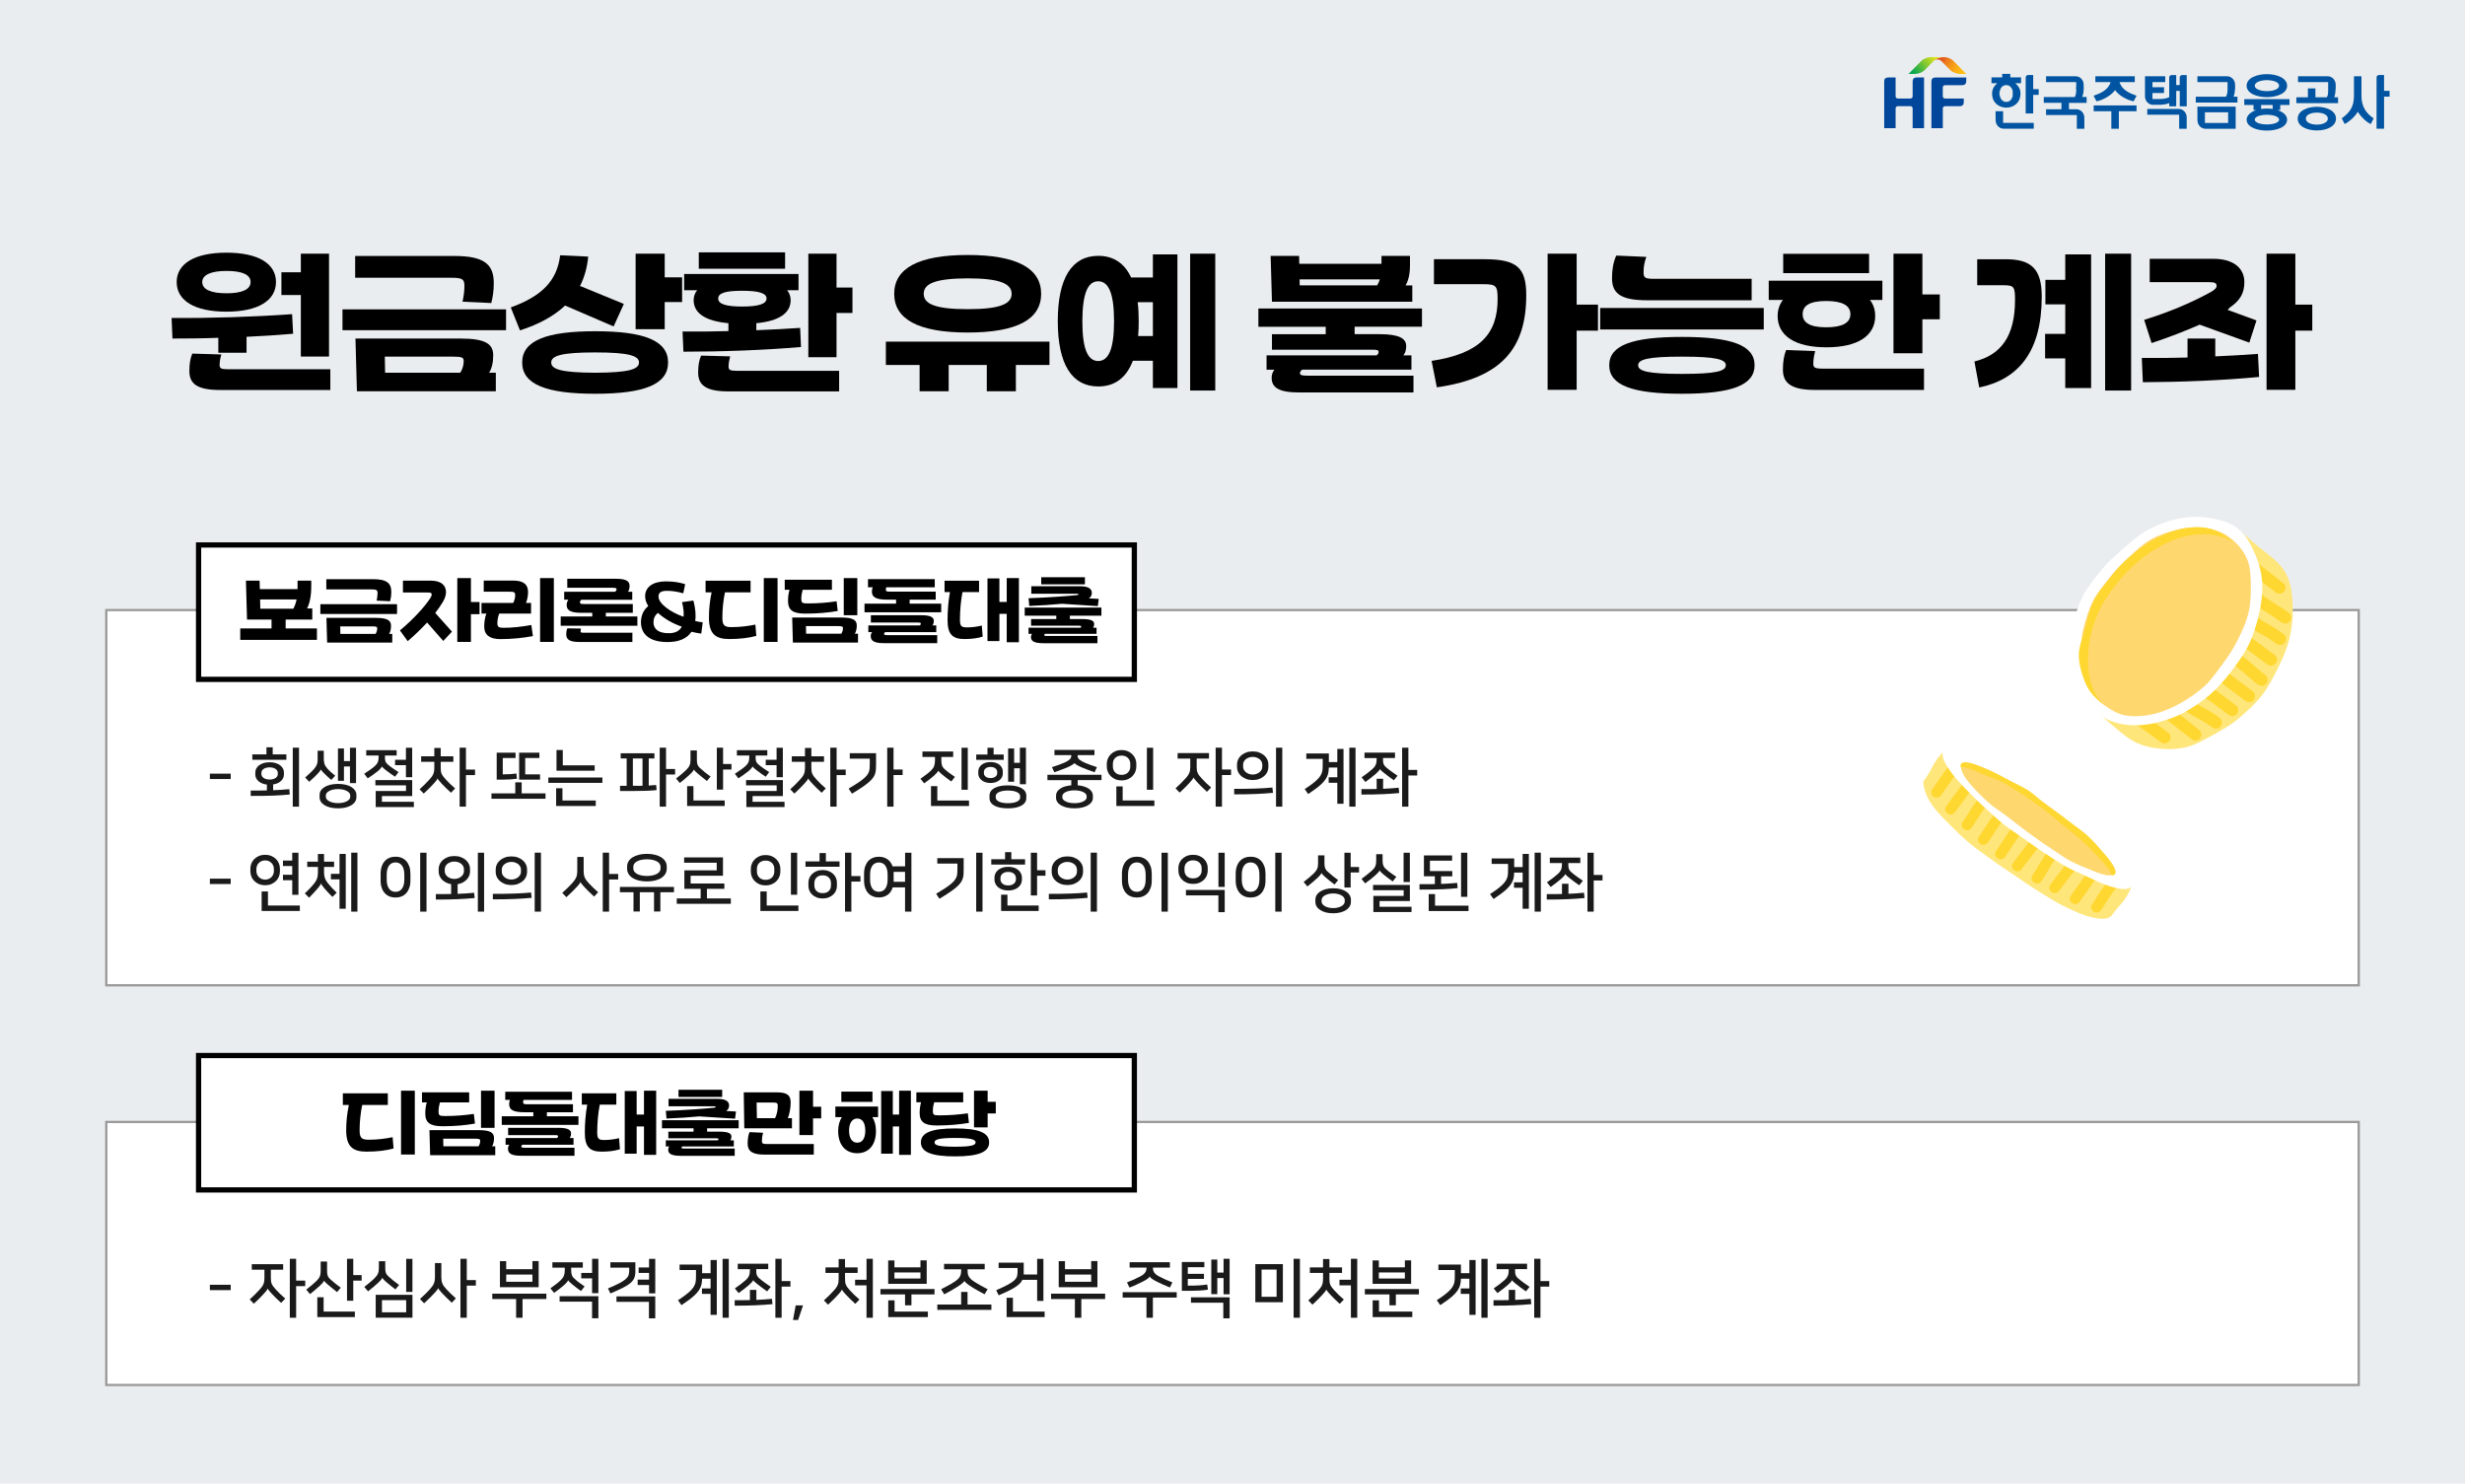 <?xml version="1.0" encoding="UTF-8"?><svg id="Layer_1" xmlns="http://www.w3.org/2000/svg" xmlns:xlink="http://www.w3.org/1999/xlink" viewBox="0 0 1080 650"><defs><style>.cls-1{fill:url(#linear-gradient);}.cls-1,.cls-2,.cls-3,.cls-4,.cls-5,.cls-6,.cls-7,.cls-8,.cls-9,.cls-10{stroke-width:0px;}.cls-11,.cls-7{fill:#ffe67b;}.cls-2{fill:#0054a1;}.cls-4{fill:#1a1a1a;}.cls-5{fill:#ffd731;}.cls-12{clip-path:url(#clippath-1);}.cls-6{fill:#ffd76f;}.cls-8,.cls-13,.cls-14{fill:#fff;}.cls-9{fill:url(#linear-gradient-2);}.cls-15{clip-path:url(#clippath-3);}.cls-13{stroke:#999;}.cls-13,.cls-14{stroke-miterlimit:10;}.cls-16{fill:#eaedef;}.cls-10{fill:#00479b;}.cls-14{stroke:#000;stroke-width:2.3px;}</style><linearGradient id="linear-gradient" x1="860.91" y1="32.73" x2="847.68" y2="24.14" gradientUnits="userSpaceOnUse"><stop offset=".01" stop-color="#ffc115"/><stop offset=".14" stop-color="#fdbb15"/><stop offset=".3" stop-color="#f9ad17"/><stop offset=".47" stop-color="#f39519"/><stop offset=".66" stop-color="#ea731d"/><stop offset=".84" stop-color="#df4921"/><stop offset="1" stop-color="#d41f26"/></linearGradient><linearGradient id="linear-gradient-2" x1="847.88" y1="24.81" x2="838.91" y2="32.34" gradientUnits="userSpaceOnUse"><stop offset="0" stop-color="#e4e418"/><stop offset="1" stop-color="#0ba74f"/></linearGradient><clipPath id="clippath-1"><path class="cls-7" d="m980.28,231.84c6.54,5.02,6.21,5.45,12.76,10.47,3.67,2.81,7.31,6.01,9.16,10.26,1.74,4,2.18,8.84,2.33,13.65.14,4.34-.33,9-1.47,13.65-1.04,4.26-2.89,8.51-4.99,12.77-1.96,3.96-4.06,8.11-6.93,11.85-2.87,3.74-6.36,6.82-9.68,9.74-3.56,3.13-7.54,5.39-11.38,7.49-4.2,2.3-8.2,4.7-12.43,5.68-4.68,1.09-9.36.96-13.67.31-4.58-.69-8.89-2.3-12.56-5.11-6.54-5.02-6.19-5.48-12.74-10.5"/></clipPath><clipPath id="clippath-3"><path class="cls-7" d="m855.05,331.98c2.92,2.09,6.23,3.65,9.15,5.75,2.92,2.09,5.8,4.23,8.72,6.33,2.92,2.09,5.37,4.84,8.29,6.94,2.92,2.1,6.26,3.62,9.18,5.71,2.92,2.1,5.58,4.56,8.51,6.65,2.92,2.1,5.86,4.18,8.78,6.27,2.92,2.1,5.95,4.05,8.87,6.15,2.92,2.1,5.61,4.53,8.53,6.63,2.92,2.1,5.92,3.82,8.83,5.92-3.01,7.19-4.16,6.57-8.79,12.83-2.22,2.64-8.75.86-12.47-.43-2.71-.96-6.44-2.69-10.71-4.94-3.14-1.65-6.43-3.92-10.05-6.1-3.22-1.93-6.39-4.31-9.75-6.54-3.22-2.14-6.52-4.3-9.68-6.63-3.2-2.35-6.49-4.56-9.43-7.01-3.15-2.62-5.97-5.4-8.59-8.01-3.05-3.04-5.86-5.87-7.85-8.73-2.72-3.92-4.04-7.68-3.93-10.87,0-.01.24.24.25.23,4.53-6.34,3.3-7.33,8.7-12.95,1.52-1.58,1.68,1.52,3.46,2.8Z"/></clipPath></defs><rect class="cls-16" x="-31.91" y="-28.43" width="1140.22" height="860.09"/><path class="cls-3" d="m95.65,154.53v-6.53c-6.85.26-13.57.32-20.09.32l-.38-9.02c16.96.13,35.71-.45,52.8-1.66l.45,8.58c-6.59.58-13.5,1.02-20.41,1.34v6.98h-12.35Zm-18.24-30.97c0-8,7.81-12.86,21.82-12.86s21.69,4.86,21.69,12.86-7.68,12.99-21.69,12.99-21.82-4.86-21.82-12.99Zm67.32,38.21v9.09h-48.32c-10.37,0-13.44-2.94-13.44-8.32,0-3.14.38-5.44,1.28-7.62l12.73.38c-.45,1.47-.77,3.14-.77,4.61s.7,1.86,3.65,1.86h44.86Zm-56.12-38.21c0,3.26,3.78,4.93,10.62,4.93s10.56-1.66,10.56-4.93-3.78-4.86-10.56-4.86-10.62,1.73-10.62,4.86Zm43.2,32.64v-26.94h-8.51v-9.98h8.51v-8.13h12.35v45.05h-12.35Z"/><path class="cls-3" d="m150.05,135.52h71.67v9.15h-71.67v-9.15Zm52.6-3.33c.51-2.43.83-4.61.83-6.98,0-2.88-.9-3.52-5.7-3.52h-42.17v-9.54h43.58c12.99,0,17.15,3.71,17.15,11.84,0,3.33-.38,6.02-1.09,8.77l-12.61-.58Zm-46.91,16.13h46.08c10.82,0,14.27,2.37,14.27,7.29,0,3.14-.58,5.76-1.79,7.68h2.94v8.13h-60.86l-.64-23.1Zm45.88,14.97c1.09-1.54,1.54-3.46,1.54-5.12,0-1.47-.64-1.92-4.48-1.92h-30.08l.13,7.04h32.89Z"/><path class="cls-3" d="m268.84,143.01l-21.25-9.15c-4.8,4.54-11.39,8.19-19.77,10.88l-4.03-10.05c13.76-4.99,20.29-11.77,21.63-22.85l12.29.58c-.45,4.74-1.6,8.96-3.58,12.86l19.2,7.87-4.48,9.86Zm23.87,15.81c0,9.6-10.5,13.69-31.93,13.69s-32-4.1-32-13.69,10.56-13.7,32-13.7,31.93,4.1,31.93,13.7Zm-12.74,0c0-2.94-4.35-4.42-19.2-4.42s-19.26,1.47-19.26,4.42,4.35,4.42,19.26,4.48c14.85-.06,19.2-1.54,19.2-4.48Zm11.26-37.31h7.62v10.82h-7.62v11.9h-12.74v-33.09h12.74v10.37Z"/><path class="cls-3" d="m350.95,152.03c-16.58,1.41-34.94,2.05-51.52,2.05l-.38-8.83c6.53.06,13.25,0,20.09-.19v-3.46c-10.37-.96-15.23-4.54-15.23-10.11,0-1.6.51-3.07,1.54-4.35h-5.7v-7.1h50.11v7.1h-4.99c1.02,1.28,1.54,2.75,1.54,4.35,0,5.5-4.74,9.15-15.04,10.11v3.07c6.53-.26,12.93-.58,19.2-1.02l.38,8.38Zm-28.22,10.43h44.92v9.02h-48.38c-10.3,0-13.38-2.94-13.38-8.26,0-3.07.38-5.31,1.28-7.42l12.74.32c-.38,1.47-.7,3.07-.7,4.48s.64,1.86,3.52,1.86Zm21.25-51.9v7.17h-37.82v-7.17h37.82Zm-18.88,23.74c7.49,0,10.75-1.22,10.75-3.52s-3.26-3.39-10.75-3.39-10.43,1.09-10.43,3.39,3.01,3.52,10.43,3.52Zm41.41-8.32h6.98v11.14h-6.98v19.39h-12.35v-45.37h12.35v14.85Z"/><path class="cls-3" d="m459.81,149.66v10.24h-14.72v11.52h-12.74v-11.52h-16.7v11.52h-12.74v-11.52h-14.78v-10.24h71.67Zm-68.03-20.93c0-11.13,10.56-17.02,32.19-17.02s32.19,5.89,32.19,17.02-10.5,16.96-32.19,16.96-32.19-5.89-32.19-16.96Zm12.93,0c0,4.54,5.38,6.72,19.26,6.72s19.26-2.18,19.26-6.72-5.38-6.78-19.26-6.78c-13.89.06-19.26,2.18-19.26,6.78Z"/><path class="cls-3" d="m505.12,121.57v-10.11h10.75v58.56h-10.75v-11.97h-8.77c-2.88,7.55-8,11.26-15.17,11.26-11.46,0-17.73-9.6-17.73-28.61s6.27-28.61,17.73-28.61c6.59,0,11.46,3.14,14.4,9.47h9.54Zm-17.02,19.13c0-12.35-2.43-17.41-6.91-17.47-4.54,0-6.91,5.12-6.98,17.47,0,12.35,2.43,17.47,6.98,17.47,4.48-.06,6.91-5.12,6.91-17.47Zm17.02,6.53v-14.85h-6.66c.32,2.56.45,5.31.45,8.32,0,2.3-.06,4.48-.26,6.53h6.46Zm16.32-36.09h11.01v59.96h-11.01v-59.96Z"/><path class="cls-3" d="m623.01,143.14h-29.5v3.26h10.88c8.7,0,11.71,1.92,11.71,5.18,0,1.6-.32,2.94-1.22,4.1h3.52v6.27h-47.87c-.64.45-.96.96-.96,1.54,0,.77.64,1.09,3.2,1.09h46.52v7.36h-50.04c-9.09,0-12.09-2.24-12.09-6.4,0-1.41.38-2.56,1.22-3.58h-3.46v-6.27h48.19c.7-.51.9-.96.9-1.47,0-.83-.51-1.02-2.82-1.02h-43.9v-6.78h23.55v-3.26h-29.5v-8h71.67v8Zm-4.22-10.94h-61.5l-.58-20.09h12.48l.06,3.46h36.03v-3.46h12.48v4.03c0,4.03-.7,6.78-1.92,8.9h2.94v7.17Zm-49.4-9.79l.06,2.62h33.92c.51-.83.9-1.66,1.15-2.62h-35.13Z"/><path class="cls-3" d="m650.53,113.57c14.14,0,18.17,3.78,18.17,15.74,0,23.1-10.62,36.35-39.17,40.38l-2.3-11.58c21.18-3.2,28.93-11.78,28.93-27.2,0-5.7-.7-6.4-6.21-6.4h-21.69v-10.94h22.27Zm49.6,19.9v11.39h-9.34v25.92h-12.73v-59.64h12.73v22.33h9.34Z"/><path class="cls-3" d="m701.09,134.94h71.67v9.41h-71.67v-9.41Zm3.97,25.09c0-8.77,10.05-12.42,31.87-12.42s31.81,3.65,31.81,12.42-10.05,12.48-31.81,12.48-31.87-3.71-31.87-12.48Zm16.51-28.48c-11.52,0-15.29-3.01-15.29-9.66,0-3.71.51-6.91,1.86-9.92l13.18.58c-.9,2.43-1.22,4.29-1.22,6.78s.77,2.82,4.8,2.82h42.56v9.41h-45.88Zm34.56,28.48c0-2.56-4.22-3.78-19.2-3.78s-19.2,1.22-19.2,3.78,4.22,3.78,19.2,3.78,19.2-1.22,19.2-3.78Z"/><path class="cls-3" d="m778.85,138.4c0-2.62.77-4.99,2.3-6.98h-6.21v-8.45h49.79v8.45h-5.44c1.54,1.98,2.3,4.35,2.3,6.98,0,8.51-7.3,13.76-21.37,13.76s-21.38-5.25-21.38-13.76Zm19.52,23.1h44.6v9.34h-47.74c-10.62,0-14.08-3.14-14.08-8.9,0-3.52.45-6.14,1.41-8.58l12.74.45c-.51,1.86-.83,3.78-.83,5.5s.7,2.18,3.9,2.18Zm20.54-50.3v8.45h-37.63v-8.45h37.63Zm-8.19,26.43c0-3.71-3.39-5.76-10.62-5.76s-10.3,2.05-10.3,5.76,3.14,5.76,10.3,5.76,10.62-1.98,10.62-5.76Zm31.55-8.64h7.62v10.88h-7.62v14.91h-12.67v-43.64h12.67v17.85Z"/><path class="cls-3" d="m878.69,113.57c11.39,0,15.87,4.29,15.87,16.38,0,24.19-10.24,36.22-27.39,39.81l-2.11-11.39c11.77-2.88,17.79-11.26,17.79-26.94,0-5.7-.38-6.46-4.99-6.46h-11.58v-11.39h12.42Zm26.17,9.02v-11.13h11.33v58.56h-11.33v-12.99h-8.83v-10.75h8.83v-12.93h-8.7v-10.75h8.7Zm17.47-11.46h11.39v59.96h-11.39v-59.96Z"/><path class="cls-3" d="m970.59,156.13c6.34-.26,12.61-.64,18.69-1.09l.51,10.11c-16.38,1.54-34.49,2.24-50.94,2.3l-.45-10.62c6.46.06,13.25,0,20.03-.19v-8.32h12.16v7.81Zm.58-30.91c0-1.22-.9-1.6-3.26-1.6h-26.05v-10.24h27.77c9.73,0,13.7,4.74,13.7,10.17,0,4.86-1.79,8.06-6.4,11.2l-.9,1.02,12.61,4.61-3.14,9.73-21.76-7.87c-6.72,2.94-13.69,5.63-21.05,8.06l-3.26-10.17c10.43-3.2,20.54-7.42,29.05-12.1,1.92-1.09,2.69-1.86,2.69-2.82Zm41.92,8.25v11.39h-7.42v25.92h-12.61v-59.64h12.61v22.33h7.42Z"/><path class="cls-1" d="m855.75,26.56c-1.11-.99-2.61-1.54-4.13-1.54h-.18s-.01,0-.02,0c-1.51.06-3.15.62-4.25,1.69.81-.84,2.5-.89,3.36,0,0,0,0,0,0,0l3.99,4.05c1.12,1.06,2.78,1.6,4.28,1.64h2.69l-5.74-5.83Z"/><path class="cls-9" d="m851.42,25.02h-5.35c-1.51,0-3.18.61-4.3,1.7h0s-5.6,5.68-5.6,5.68h2.75c1.46-.03,3.06-.54,4.18-1.54l4.07-4.14h0c1.1-1.08,2.74-1.63,4.25-1.69.14,0,0,0,0,0Z"/><path class="cls-10" d="m839.69,33.94c-1.12,0-1.7.63-1.7,1.73v6.52h0c0,.56-.45.98-.97.98h-5.51c-.53,0-.98-.41-.98-.98h0v-8.25h-3.24s0,0,0,0c-1.14,0-1.76.55-1.76,1.65v20.57h5v-8.67h0c0-.56.45-.98.98-.98h5.51c.53,0,.97.41.97.98h0v8.67h5v-22.23h-3.3Z"/><path class="cls-10" d="m847.99,33.94c-1.16,0-1.78.62-1.78,1.78v20.45h5v-8.67h0c0-.56.44-.97.96-.98h6.46c1.15,0,1.77-.62,1.77-1.78v-1.58h-8.23c-.51,0-.97-.43-.97-.96v-3.91h0c0-.56.45-.98.98-.98h7.52c1.16,0,1.78-.62,1.78-1.77v-1.58h-13.5Z"/><path class="cls-2" d="m917.31,46.19v2.55h7.74v7.67h3.29v-7.67h7.74v-2.55h-18.76Z"/><path class="cls-2" d="m918.65,44.37c2.99-.58,6.6-2.8,8.04-4.9,1.68,2.45,5.37,4.41,8.04,4.9l.09.02,1.28-2.45-.14-.05c-3.02-1.07-6.31-2.51-7.32-5.93h6.68v-2.55h-17.27v2.55h6.68c-1.01,3.44-4.3,4.87-7.32,5.93l-.14.05,1.28,2.45.09-.02Z"/><path class="cls-2" d="m999.05,45.99h4.05v-2.55h-19.81v2.55h4.06v2.22h1.25c-2.62.86-4.28,2.46-4.28,4.21,0,3.29,4.6,4.79,8.88,4.79,2.31,0,4.46-.42,6.06-1.18,1.83-.87,2.8-2.12,2.8-3.62,0-1.81-1.53-3.28-4.3-4.21h1.29v-2.22Zm-8.38,0h5.07v1.74c-1.7-.24-3.37-.24-5.07,0v-1.74Zm7.88,6.41c0,.8-.88,1.3-1.62,1.57-.97.36-2.29.55-3.7.55-2.66,0-5.35-.73-5.35-2.12,0-.81.87-1.3,1.6-1.57.96-.35,2.27-.55,3.68-.55,2.68,0,5.39.73,5.39,2.12Zm-11.42-11.07c1.61.79,3.77,1.23,6.08,1.23,4.26,0,8.85-1.57,8.85-5s-4.59-5.08-8.85-5.08c-2.31,0-4.47.45-6.08,1.25-1.84.92-2.81,2.25-2.81,3.83s.97,2.86,2.81,3.77Zm6.08-6.22c2.65,0,5.33.83,5.33,2.43s-2.69,2.39-5.33,2.39-5.33-.82-5.33-2.39,2.68-2.43,5.33-2.43Z"/><path class="cls-2" d="m876.82,38.02c-.65.71-.99,1.72-.99,2.92,0,2.74,1.65,3.98,3.19,3.98.83,0,1.61-.36,2.18-1,.64-.72.98-1.75.98-2.98,0-2.69-1.64-3.91-3.16-3.91-.84,0-1.62.35-2.2.99Zm-.74,2.92c0-2.51,1.52-3.66,2.94-3.66s2.9,1.14,2.9,3.66c0,1.16-.32,2.13-.92,2.81-.53.59-1.23.92-1.99.92-1.41,0-2.93-1.17-2.93-3.73Z"/><path class="cls-2" d="m872.8,40.94c0,4.27,3.22,6.22,6.22,6.22s6.22-1.95,6.22-6.22c0-1.96-.86-3.2-2.26-4.48h2.52v-2.55h-4.71v-1.54h-3.56v1.54h-4.69v2.55h2.51c-1.52,1.34-2.25,2.77-2.25,4.48Zm9.26,0c0,5.17-6.1,5.11-6.1,0s6.1-5.09,6.1,0Zm-4.43,7.78h-3.31l.03,3.94c0,2.05,1.56,3.72,3.48,3.72h13.23v-2.55h-13.43v-5.11Zm13.18-9.67v-6.18h-2.09c-.77,0-1.2.41-1.2,1.15v15.7h3.29v-8.15h2.41v-2.52h-2.41Z"/><path class="cls-2" d="m1039.9,51.78c-3.49-2.25-5.26-5.49-5.26-9.64v-8.73h-3.29v8.7c0,4.88-2.11,7.4-5.27,9.67l-.09.06,1.3,2.5.11-.06c1.81-.91,4.42-3.17,5.6-5.29,1.66,2.46,3.74,4.44,5.61,5.3l.11.05,1.28-2.5-.1-.06Z"/><path class="cls-2" d="m956.21,32.88c-.77,0-1.2.41-1.2,1.15v3.25h-1.54v-4.4h-1.87c-.77,0-1.19.41-1.19,1.15v8.56c-1.63.72-3.16.79-4.85.79h-2.49v-2.62h5.07v-2.55h-5.07v-2.25h5.6v-2.55h-8.88v8.76c-.01,1.01.38,1.99,1.07,2.7.66.67,1.51,1.05,2.42,1.05h2.12c1.59,0,3.41-.07,5.02-.75v1.39h3.06v-6.74h1.54v6.74h3.06v-13.68h-1.87Z"/><path class="cls-2" d="m940.79,47.71v2.55h13.98v6.15h3.3v-4.98c0-2.05-1.57-3.72-3.5-3.72h-13.78Z"/><path class="cls-2" d="m914.22,45.04v-2.55h-1.92c.51-1.45.62-2.45.62-3.57l-.07-.81h-3.19v1.13c0,1.3-.03,1.9-.61,3.26h-13.6v2.55h7.74v2.81h-6.74v2.55h13.47v6.02h3.3v-4.84c0-2.05-1.57-3.72-3.5-3.72h-3.24v-2.81h7.74Z"/><path class="cls-2" d="m896.45,33.41v2.55h13.21v2.96h3.26v-1.78c0-2.05-1.53-3.72-3.45-3.72h-13.01Z"/><path class="cls-2" d="m962.75,46.7l.03,5.96h0c0,2.07,1.56,3.75,3.48,3.75h13.26v-9.71h-16.77Zm13.58,7.29h-10.4v-4.87h10.4v4.87Z"/><path class="cls-2" d="m965.81,48.99v5.13h10.65v-5.13h-10.65Zm10.4.26v4.62h-10.15v-4.62h10.15Z"/><path class="cls-2" d="m978.6,42.36c.44-1.16.6-2.32.65-3.44h.02v-.5c0-.13,0-.25,0-.38,0-.14,0-.29,0-.43v-.48c0-2.05-1.57-3.72-3.5-3.72h-13.01v2.55h13.21v1.53h0v1.89c0,1.07-.22,2.02-.68,2.99h-13.25v2.55h18.26v-2.55h-1.69Z"/><path class="cls-2" d="m1022.73,42.62c.41-1.24.55-2.42.59-3.71h.03v-1.78c0-2.05-1.57-3.72-3.5-3.72h-13.01v2.55h13.21v3.68c0,1.56-.24,2.63-.65,2.99h-4.94v-3.89h-3.29v3.89h-5.05v2.55h18.26v-2.55h-1.65Z"/><path class="cls-2" d="m1044.53,39.8v-6.93h-2.09c-.77,0-1.19.41-1.19,1.15v22.36h3.29v-14.04h2.41v-2.55h-2.41Z"/><path class="cls-2" d="m1015.14,46.78c-2.19,0-4.24.46-5.77,1.29-1.75.95-2.67,2.3-2.67,3.91,0,3.55,4.35,5.17,8.4,5.17,2.18,0,4.22-.45,5.73-1.27,1.73-.94,2.64-2.29,2.64-3.9,0-3.57-4.32-5.19-8.32-5.19Zm3.29,7.14c-.88.44-2.07.68-3.35.68-2.32,0-4.82-.82-4.82-2.63s2.44-2.63,4.85-2.63,4.8.82,4.8,2.63c0,1.01-.8,1.62-1.48,1.95Z"/><rect class="cls-13" x="46.57" y="267.28" width="986.87" height="164.39"/><path class="cls-4" d="m91.95,338.95h9.13v2.35h-9.13v-2.35Z"/><path class="cls-4" d="m126.98,348.08c-1.18.11-2.31.21-3.42.28-1.1.08-2.3.14-3.6.2-1.3.06-2.76.09-4.38.11s-3.54.03-5.74.03v-2.35h3.84c1.16,0,2.24-.02,3.25-.06v-2.55c-.8-.09-1.52-.28-2.14-.55-.63-.27-1.16-.6-1.6-.99-.44-.39-.77-.83-.99-1.32-.22-.49-.34-.98-.34-1.48v-1.06c0-.56.14-1.11.42-1.64.28-.53.69-1,1.23-1.41.54-.41,1.2-.74,1.97-.98s1.66-.36,2.65-.36,1.87.12,2.65.36,1.43.57,1.97.98c.54.41.95.88,1.23,1.41.28.53.42,1.08.42,1.64v1.06c0,.99-.41,1.89-1.23,2.7-.82.81-1.99,1.34-3.5,1.58v2.52c1.34-.04,2.57-.1,3.68-.18s2.24-.18,3.4-.29l.22,2.35Zm-1.51-15.2h-14.92v-2.38h6.19v-3.11h2.74v3.11h5.99v2.38Zm-7.34,8.65c.58,0,1.09-.07,1.54-.2.45-.13.83-.31,1.13-.53.31-.22.54-.48.69-.76.15-.28.22-.57.22-.87v-.62c0-.3-.08-.59-.24-.87s-.39-.53-.69-.76c-.3-.22-.67-.4-1.12-.53-.45-.13-.96-.2-1.54-.2s-1.12.07-1.55.2c-.44.13-.81.31-1.12.53-.31.22-.54.48-.69.76s-.22.57-.22.87v.62c0,.3.08.59.24.87.16.28.39.53.69.76.3.22.67.4,1.12.53.45.13.96.2,1.54.2Zm10.14,11.87v-25.82h2.74v25.82h-2.74Z"/><path class="cls-4" d="m140.56,337.1c-.06.22-.21.5-.46.81-.25.32-.5.61-.74.87-.37.43-.92.99-1.64,1.67-.72.68-1.47,1.37-2.25,2.06l-1.76-1.88c.88-.78,1.68-1.53,2.42-2.23.74-.7,1.29-1.28,1.67-1.75.3-.37.54-.72.71-1.04.18-.32.32-.63.42-.95.1-.32.17-.65.2-.99.03-.35.04-.74.04-1.19v-3.58h2.69v3.42c0,.43.02.82.06,1.18.04.36.11.71.21,1.05.1.35.25.69.45,1.02s.45.69.77,1.06c.45.52.98,1.05,1.6,1.6s1.26,1.08,1.93,1.62l-1.74,1.85c-.63-.54-1.22-1.06-1.76-1.57-.54-.5-1-.94-1.37-1.32-.35-.35-.66-.68-.91-.97-.25-.29-.42-.54-.49-.74h-.03Zm-.53,11.12c0-.69.19-1.33.56-1.9.37-.58.91-1.08,1.61-1.51.7-.43,1.55-.77,2.55-1.01,1-.24,2.11-.36,3.35-.36s2.34.12,3.33.36c.99.24,1.83.58,2.53,1.01.7.43,1.24.94,1.62,1.53.38.59.57,1.22.57,1.89v1.12c0,.67-.19,1.3-.57,1.89-.38.59-.92,1.1-1.62,1.53-.7.43-1.54.76-2.53,1.01-.99.24-2.1.36-3.33.36s-2.35-.12-3.35-.36c-1-.24-1.85-.58-2.55-1.01-.7-.43-1.24-.93-1.61-1.51-.37-.58-.56-1.21-.56-1.9v-1.12Zm13.41.17c0-.34-.13-.67-.39-.99-.26-.33-.63-.62-1.09-.87-.47-.25-1.03-.45-1.69-.6-.66-.15-1.39-.22-2.17-.22s-1.51.08-2.17.22c-.66.15-1.23.35-1.69.6s-.83.54-1.09.87c-.26.33-.39.66-.39.99v.76c0,.35.13.7.39,1.02.26.33.62.62,1.09.87s1.03.45,1.69.6c.66.15,1.39.22,2.17.22s1.51-.07,2.17-.22c.66-.15,1.23-.35,1.69-.6.47-.25.83-.54,1.09-.87.26-.33.39-.66.39-.99v-.78Zm-.11-20.8h2.66v15.51h-2.66v-7.28h-2.63v6.27h-2.63v-14.17h2.63v5.52h2.63v-5.85Z"/><path class="cls-4" d="m173.77,331h-5.1v.2c0,.45,0,.84.01,1.19,0,.35.06.66.14.95.08.29.21.56.39.83.18.26.44.54.8.84.65.56,1.38,1.11,2.17,1.65.79.54,1.6,1.07,2.42,1.6l-1.51,2.02c-.73-.47-1.45-.95-2.16-1.46-.71-.5-1.36-.99-1.96-1.46-.37-.3-.71-.58-1.01-.85-.3-.27-.5-.51-.59-.71h-.03c-.09.22-.32.54-.67.95-.35.41-.76.79-1.2,1.15-.58.45-1.26.96-2.04,1.53-.78.57-1.56,1.1-2.32,1.58l-1.54-2.02c.9-.58,1.75-1.16,2.58-1.74.82-.58,1.49-1.1,2.02-1.57.37-.34.67-.66.9-.97.22-.31.4-.63.52-.97.12-.34.2-.7.24-1.09.04-.39.06-.84.06-1.34v-.31h-5.43v-2.32h13.33v2.32Zm-9.16,22.57v-7.03h13.27v-2.46h-13.41v-2.3h16.13v7h-13.27v2.49h14v2.3h-16.72Zm13.24-13.08v-5.26h-4.76v-2.35h4.76v-5.29h2.74v12.91h-2.74Z"/><path class="cls-4" d="m191.72,341.05c-.13.32-.33.64-.59.98-.26.34-.62.75-1.06,1.23-.58.63-1.22,1.31-1.93,2.03-.71.72-1.54,1.52-2.49,2.39l-1.82-1.88c.84-.77,1.61-1.49,2.31-2.18.7-.69,1.37-1.39,2-2.1.47-.5.84-.96,1.12-1.37.28-.41.49-.81.64-1.2.15-.39.25-.79.31-1.2.06-.41.08-.88.08-1.4v-2.6h-5.77v-2.41h5.77v-3.64h2.8v3.64h5.54v2.41h-5.54v2.6c0,.56.03,1.05.08,1.46.06.41.16.8.32,1.18.16.37.39.76.69,1.16.3.4.7.87,1.2,1.41.6.65,1.21,1.28,1.83,1.88.62.6,1.36,1.26,2.2,1.99l-1.82,1.88c-.95-.88-1.75-1.63-2.38-2.25-.63-.62-1.22-1.23-1.76-1.81-.39-.43-.75-.83-1.06-1.2-.32-.37-.53-.7-.64-.98h-.03Zm16.41-1.46h-3.98v13.8h-2.77v-25.82h2.77v9.6h3.98v2.41Z"/><path class="cls-4" d="m239.01,347.6v2.35h-23.69v-2.35h10.44v-4.84h2.8v4.84h10.44Zm-12.54-6.41c-.82.11-1.8.21-2.94.28s-2.39.11-3.75.11h-2.16v-11.82h8.26v2.32h-5.6v7.17h.39c.99,0,1.97-.03,2.94-.1.97-.06,1.86-.15,2.66-.27l.2,2.3Zm10.14-1.93v2.32h-9.16v-11.82h8.88v2.32h-6.22v7.17h6.5Z"/><path class="cls-4" d="m263.93,340.63v2.35h-23.69v-2.35h23.69Zm-17.5,10.08h14.59v2.41h-17.36v-7.78h2.77v5.38Zm.14-22.12v6.72h13.97v2.35h-16.72v-9.07h2.74Z"/><path class="cls-4" d="m271.66,346.54v-2.27h2.91v-11.98h-2.63v-2.27h14.78v2.27h-2.49v11.87c1.08-.06,2.17-.14,3.25-.25l.2,2.24c-1.36.15-2.85.25-4.45.31-1.61.06-3.4.08-5.38.08h-6.19Zm6.97-2.27h1.4c.49,0,.98,0,1.48-.03v-11.96h-4.23v11.98h1.34Zm17.16-4.96h-3.98v14.08h-2.77v-25.82h2.77v9.32h3.98v2.41Z"/><path class="cls-4" d="m304.02,337.16c-.08.24-.3.58-.67,1.01-.37.43-.77.84-1.2,1.23-.58.54-1.25,1.13-2.02,1.78-.77.64-1.52,1.26-2.27,1.86l-1.65-1.96c.9-.69,1.75-1.38,2.56-2.07.81-.69,1.46-1.28,1.95-1.76.35-.35.65-.7.88-1.02s.42-.66.56-1.01.24-.71.29-1.11.08-.83.08-1.32v-4h2.8v3.89c0,.43.01.82.04,1.16.03.35.09.67.18.97.09.3.24.59.43.88.2.29.46.58.8.88.65.6,1.37,1.21,2.14,1.83.77.63,1.58,1.24,2.42,1.83l-1.62,1.93c-.71-.54-1.4-1.09-2.07-1.64-.67-.55-1.34-1.11-2.02-1.67-.43-.35-.78-.68-1.05-.97-.27-.29-.45-.54-.55-.74h-.03Zm-.2,13.55h13.69v2.41h-16.46v-8.71h2.77v6.3Zm10.25-4.76v-18.37h2.74v7.14h3.67v2.41h-3.67v8.82h-2.74Z"/><path class="cls-4" d="m336.17,331h-5.1v.2c0,.45,0,.84.01,1.19,0,.35.06.66.14.95.08.29.21.56.39.83.18.26.44.54.8.84.65.56,1.38,1.11,2.17,1.65.79.54,1.6,1.07,2.42,1.6l-1.51,2.02c-.73-.47-1.45-.95-2.16-1.46-.71-.5-1.36-.99-1.96-1.46-.37-.3-.71-.58-1.01-.85-.3-.27-.5-.51-.59-.71h-.03c-.09.22-.32.54-.67.95-.35.41-.76.79-1.2,1.15-.58.45-1.26.96-2.04,1.53-.78.57-1.56,1.1-2.32,1.58l-1.54-2.02c.9-.58,1.75-1.16,2.58-1.74.82-.58,1.49-1.1,2.02-1.57.37-.34.67-.66.9-.97.22-.31.4-.63.52-.97.12-.34.2-.7.24-1.09.04-.39.06-.84.06-1.34v-.31h-5.43v-2.32h13.33v2.32Zm-9.16,22.57v-7.03h13.27v-2.46h-13.41v-2.3h16.13v7h-13.27v2.49h14v2.3h-16.72Zm13.24-13.08v-5.26h-4.76v-2.35h4.76v-5.29h2.74v12.91h-2.74Z"/><path class="cls-4" d="m354.12,341.05c-.13.32-.33.64-.59.98-.26.34-.62.75-1.06,1.23-.58.63-1.22,1.31-1.93,2.03-.71.72-1.54,1.52-2.49,2.39l-1.82-1.88c.84-.77,1.61-1.49,2.31-2.18.7-.69,1.37-1.39,2-2.1.47-.5.84-.96,1.12-1.37.28-.41.49-.81.64-1.2.15-.39.25-.79.31-1.2.06-.41.08-.88.08-1.4v-2.6h-5.77v-2.41h5.77v-3.64h2.8v3.64h5.54v2.41h-5.54v2.6c0,.56.03,1.05.08,1.46.06.41.16.8.32,1.18.16.37.39.76.69,1.16.3.4.7.87,1.2,1.41.6.65,1.21,1.28,1.83,1.88.62.6,1.36,1.26,2.2,1.99l-1.82,1.88c-.95-.88-1.75-1.63-2.38-2.25-.63-.62-1.22-1.23-1.76-1.81-.39-.43-.75-.83-1.06-1.2-.32-.37-.53-.7-.64-.98h-.03Zm16.41-1.46h-3.98v13.8h-2.77v-25.82h2.77v9.6h3.98v2.41Z"/><path class="cls-4" d="m371.81,345.5c1.49-.88,2.76-1.66,3.79-2.34,1.04-.68,1.89-1.3,2.58-1.86.68-.56,1.22-1.09,1.61-1.58.39-.49.68-.99.87-1.5.19-.5.3-1.02.35-1.55.05-.53.07-1.13.07-1.81v-2.49h-8.76v-2.38h11.51v4.9c0,.86-.02,1.62-.07,2.3-.05.67-.18,1.31-.39,1.92-.21.61-.54,1.2-.98,1.79s-1.05,1.21-1.83,1.88c-.78.66-1.77,1.4-2.95,2.2s-2.63,1.72-4.33,2.74l-1.46-2.21Zm23.66-5.96h-3.98v13.86h-2.77v-25.82h2.77v9.55h3.98v2.41Z"/><path class="cls-4" d="m411.12,337.64c-.09.24-.32.57-.69.98-.36.41-.76.81-1.19,1.2-.6.54-1.27,1.1-2.03,1.68-.76.58-1.53,1.14-2.31,1.68l-1.62-1.99c.9-.63,1.75-1.26,2.58-1.89.82-.62,1.47-1.17,1.96-1.64.34-.32.62-.63.85-.95s.42-.65.56-.99c.14-.35.24-.72.31-1.13.07-.41.1-.87.1-1.37v-1.6h-5.49v-2.38h13.47v2.38h-5.18v1.48c0,.9.09,1.64.28,2.23s.58,1.14,1.18,1.67c.67.6,1.38,1.17,2.13,1.72.75.55,1.53,1.1,2.35,1.64l-1.57,2.02c-.73-.5-1.42-1-2.07-1.5-.65-.49-1.32-1.02-1.99-1.58-.43-.35-.78-.67-1.05-.94s-.45-.51-.55-.71h-.03Zm-.45,13.08h13.89v2.41h-16.66v-8.71h2.77v6.3Zm10.61-4.73v-18.4h2.74v18.4h-2.74Z"/><path class="cls-4" d="m432.65,330.58v-2.97h2.69v2.97h4.42v2.32h-12.04v-2.32h4.93Zm1.34,12.46c-.84,0-1.59-.11-2.25-.34-.66-.22-1.22-.52-1.68-.9-.46-.37-.81-.8-1.06-1.29s-.38-1-.38-1.54v-1.06c0-.54.13-1.06.38-1.55.25-.49.61-.93,1.06-1.3.46-.37,1.02-.67,1.68-.88.66-.21,1.41-.32,2.25-.32s1.59.11,2.25.32c.66.21,1.22.51,1.68.88.46.37.81.81,1.06,1.3.25.5.38,1.01.38,1.55v1.06c0,.54-.13,1.05-.38,1.54s-.61.92-1.06,1.29c-.46.37-1.02.67-1.68.9-.66.22-1.41.34-2.25.34Zm0-7.03c-.88,0-1.58.21-2.11.62-.53.41-.8.91-.8,1.51v.62c0,.6.27,1.1.8,1.51.53.41,1.24.62,2.11.62s1.58-.21,2.11-.62c.53-.41.8-.91.8-1.51v-.62c0-.6-.27-1.1-.8-1.51-.53-.41-1.24-.62-2.11-.62Zm-.45,12.57c0-.73.19-1.37.56-1.93.37-.56.91-1.03,1.61-1.41.7-.38,1.55-.67,2.55-.87,1-.2,2.11-.29,3.35-.29s2.34.1,3.33.29c.99.2,1.83.49,2.53.87.7.38,1.24.85,1.62,1.41.38.56.57,1.2.57,1.93v1.06c0,.73-.19,1.37-.57,1.93-.38.56-.92,1.03-1.62,1.41-.7.38-1.54.67-2.53.87-.99.2-2.1.29-3.33.29s-2.35-.1-3.35-.29c-1-.2-1.85-.49-2.55-.87-.7-.38-1.24-.85-1.61-1.41-.37-.56-.56-1.2-.56-1.93v-1.06Zm13.41.17c0-.35-.13-.68-.39-.98-.26-.3-.63-.56-1.09-.77-.47-.21-1.03-.38-1.69-.49-.66-.11-1.39-.17-2.17-.17s-1.51.06-2.17.17c-.66.11-1.23.28-1.69.49-.47.21-.83.47-1.09.77-.26.3-.39.63-.39.98v.7c0,.37.13.71.39,1.01.26.3.62.55,1.09.77s1.03.38,1.69.49c.66.11,1.39.17,2.17.17s1.51-.06,2.17-.17c.66-.11,1.23-.28,1.69-.49.47-.21.83-.47,1.09-.76.26-.29.39-.62.39-.99v-.73Zm-.11-21.17h2.66v15.99h-2.66v-7h-2.52v5.91h-2.63v-14.56h2.63v6.27h2.52v-6.61Z"/><path class="cls-4" d="m458.92,341.78v-2.35h23.69v2.35h-10.44v2.27c1.03.09,1.95.27,2.77.52s1.52.58,2.1.98c.58.4,1.02.86,1.33,1.37.31.51.46,1.07.46,1.67v.95c0,.65-.19,1.26-.56,1.82-.37.56-.91,1.04-1.61,1.46-.7.41-1.55.73-2.55.97-1,.23-2.11.35-3.35.35s-2.35-.12-3.35-.35c-1-.23-1.85-.56-2.55-.97-.7-.41-1.24-.9-1.61-1.46-.37-.56-.56-1.17-.56-1.82v-.95c0-1.21.59-2.23,1.78-3.05,1.19-.82,2.81-1.32,4.89-1.48v-2.27h-10.44Zm11.82-7.48c-.08.15-.23.31-.48.49-.24.18-.53.36-.87.55s-.68.36-1.04.53-.68.32-.98.45c-.95.37-1.87.72-2.76,1.05-.89.33-1.78.65-2.67.97l-1.04-2.24c1.12-.35,2.1-.69,2.94-.99s1.64-.62,2.41-.94c.95-.39,1.71-.83,2.27-1.32s.84-1.03.84-1.62v-.39h-7.36v-2.3h17.53v2.3h-7.39v.39c0,.6.27,1.12.83,1.58.55.46,1.31.9,2.28,1.33.75.32,1.55.63,2.41.95s1.84.65,2.94,1.01l-1.01,2.24c-.93-.32-1.84-.64-2.72-.97-.88-.33-1.76-.68-2.66-1.05-.3-.13-.63-.28-1.01-.45s-.73-.34-1.06-.53-.63-.37-.88-.55c-.25-.18-.42-.34-.49-.49h-.03Zm.03,11.96c-.78,0-1.5.07-2.16.2-.65.13-1.21.31-1.68.55-.47.23-.83.5-1.09.8-.26.3-.39.62-.39.95v.62c0,.34.13.65.39.95.26.3.63.56,1.09.8.47.23,1.03.42,1.68.55s1.37.2,2.16.2,1.5-.07,2.16-.2c.65-.13,1.21-.31,1.68-.55.47-.23.83-.5,1.09-.8.26-.3.39-.62.39-.95v-.62c0-.34-.13-.65-.39-.95-.26-.3-.63-.56-1.09-.8-.47-.23-1.03-.42-1.68-.55-.65-.13-1.37-.2-2.16-.2Z"/><path class="cls-4" d="m484.93,334.53c0-.63.13-1.3.39-2s.66-1.34,1.2-1.92c.54-.58,1.21-1.05,2.02-1.43s1.75-.56,2.86-.56,2.03.19,2.84.56c.81.37,1.49.85,2.03,1.43.54.58.94,1.22,1.2,1.92.26.7.39,1.37.39,2v1.46c0,.63-.13,1.3-.39,2-.26.7-.66,1.34-1.2,1.92-.54.58-1.22,1.05-2.03,1.43-.81.37-1.76.56-2.84.56s-2.05-.19-2.86-.56c-.8-.37-1.47-.85-2.02-1.43-.54-.58-.94-1.22-1.2-1.92s-.39-1.37-.39-2v-1.46Zm10.28.11c0-.43-.07-.86-.22-1.29s-.38-.82-.69-1.16c-.31-.34-.7-.62-1.18-.84-.48-.21-1.05-.32-1.72-.32s-1.25.11-1.74.32-.88.5-1.19.84c-.31.35-.53.73-.67,1.16-.14.43-.21.86-.21,1.29v1.23c0,.43.07.86.22,1.29.15.43.38.82.69,1.16.31.35.7.63,1.18.84.48.21,1.05.32,1.72.32s1.25-.11,1.72-.32c.48-.21.87-.49,1.18-.84.31-.34.54-.73.69-1.16.15-.43.22-.86.22-1.29v-1.23Zm-3.33,16.07h13.89v2.41h-16.66v-8.57h2.77v6.16Zm10.61-4.7v-18.42h2.74v18.42h-2.74Z"/><path class="cls-4" d="m522.93,340.63c-.13.32-.33.64-.59.98-.26.34-.62.75-1.06,1.23-.58.63-1.22,1.31-1.93,2.03-.71.72-1.54,1.52-2.49,2.39l-1.82-1.88c.84-.77,1.61-1.49,2.31-2.18.7-.69,1.37-1.39,2-2.1.47-.5.84-.96,1.12-1.37.28-.41.49-.81.64-1.2.15-.39.25-.79.31-1.2.06-.41.08-.88.08-1.4v-3.58h-5.54v-2.41h13.75v2.41h-5.4v3.58c0,.56.03,1.04.08,1.46.06.41.16.8.32,1.18.16.37.39.76.69,1.16s.7.87,1.2,1.41c.6.65,1.21,1.28,1.83,1.88.62.6,1.36,1.26,2.2,1.99l-1.82,1.88c-.95-.88-1.75-1.63-2.38-2.25-.63-.62-1.22-1.23-1.76-1.81-.39-.43-.75-.83-1.06-1.2-.32-.37-.53-.7-.64-.98h-.03Zm16.44-1.09h-3.98v13.86h-2.77v-25.82h2.77v9.55h3.98v2.41Z"/><path class="cls-4" d="m557.73,347.35c-1.18.11-2.38.21-3.61.29-1.23.08-2.53.15-3.91.21s-2.84.1-4.4.13-3.25.04-5.08.04v-2.41c1.85,0,3.54,0,5.08-.03s2.98-.05,4.33-.1c1.34-.05,2.61-.11,3.81-.18,1.2-.07,2.37-.17,3.53-.28l.25,2.32Zm-8.88-5.6c-1.06,0-2.02-.16-2.86-.48-.84-.32-1.56-.74-2.16-1.26-.6-.52-1.05-1.12-1.37-1.79s-.48-1.37-.48-2.1v-1.29c0-.73.16-1.43.48-2.1s.77-1.27,1.37-1.79c.6-.52,1.32-.94,2.16-1.26.84-.32,1.79-.48,2.86-.48s2.02.16,2.86.48,1.56.74,2.16,1.26,1.05,1.12,1.37,1.79.48,1.37.48,2.1v1.29c0,.73-.16,1.43-.48,2.1s-.77,1.27-1.37,1.79-1.32.94-2.16,1.26-1.79.48-2.86.48Zm0-2.41c.58,0,1.12-.09,1.64-.28.51-.19.96-.43,1.34-.74.38-.31.68-.67.9-1.08.21-.41.32-.84.32-1.29v-.95c0-.47-.11-.91-.32-1.33s-.51-.78-.9-1.08c-.38-.3-.83-.54-1.34-.71-.51-.18-1.06-.27-1.64-.27s-1.15.09-1.65.27c-.5.18-.95.42-1.33.71-.38.3-.68.66-.9,1.08s-.32.86-.32,1.33v.95c0,.45.11.88.32,1.29.21.41.51.77.9,1.08.38.31.83.56,1.33.74.5.19,1.05.28,1.65.28Zm10.22,14.06v-25.82h2.74v25.82h-2.74Z"/><path class="cls-4" d="m579.51,332.48h-7.17v-2.38h9.88v3.78h3.7v-5.77h2.72v24.02h-2.72v-9.18h-3.78v-2.41h3.78v-4.26h-3.72c-.02.73-.08,1.41-.18,2.03-.1.63-.28,1.22-.53,1.79-.25.57-.59,1.14-1.01,1.71-.42.57-.96,1.16-1.62,1.78-.66.62-1.46,1.27-2.39,1.97s-2.04,1.47-3.3,2.31l-1.54-2.16c1.31-.84,2.41-1.61,3.32-2.3s1.65-1.33,2.24-1.92,1.04-1.15,1.36-1.68c.32-.53.55-1.05.69-1.57.14-.51.22-1.04.25-1.6.03-.55.04-1.14.04-1.78v-2.41Zm14.39,20.92h-2.72v-25.82h2.72v25.82Z"/><path class="cls-4" d="m613.03,347.44c-1.18.11-2.36.21-3.54.29-1.19.08-2.44.15-3.75.21-1.32.06-2.73.1-4.24.13s-3.18.04-5.01.04v-2.41c1.29.02,2.47.02,3.56.01,1.08,0,2.12-.02,3.11-.04v-4.48h2.83v4.4c1.23-.06,2.39-.12,3.49-.2s2.2-.17,3.32-.28l.25,2.32Zm-1.85-15.34h-5.24v.34c0,.43,0,.81.03,1.15s.07.65.17.94.23.57.42.84.46.56.81.85c.67.58,1.44,1.18,2.31,1.81.87.62,1.74,1.24,2.62,1.83l-1.6,1.99c-.78-.54-1.57-1.11-2.37-1.71-.79-.6-1.53-1.17-2.2-1.71-.43-.35-.76-.64-.99-.85-.23-.21-.4-.43-.49-.66h-.03c-.09.26-.3.57-.63.92-.33.36-.71.73-1.13,1.12-.6.52-1.31,1.11-2.14,1.76-.83.65-1.67,1.28-2.51,1.88l-1.65-2.04c.95-.65,1.86-1.31,2.72-1.97.86-.66,1.55-1.24,2.07-1.72.37-.34.68-.67.91-.99.23-.33.42-.67.55-1.02s.22-.72.27-1.11c.05-.38.07-.82.07-1.3v-.34h-5.32v-2.38h13.36v2.38Zm9.74,7.64h-3.86v13.66h-2.74v-25.82h2.74v9.74h3.86v2.41Z"/><path class="cls-4" d="m91.95,384.95h9.13v2.35h-9.13v-2.35Z"/><path class="cls-4" d="m116.17,374.51c1.06,0,2,.18,2.8.53.8.36,1.48.82,2.03,1.39.55.57.96,1.21,1.23,1.92s.41,1.41.41,2.1v1.43c0,.69-.14,1.39-.41,2.1s-.68,1.35-1.23,1.92c-.55.57-1.23,1.03-2.03,1.39s-1.74.53-2.8.53-2-.18-2.8-.53c-.8-.35-1.48-.82-2.03-1.39-.55-.57-.96-1.21-1.23-1.92s-.41-1.41-.41-2.1v-1.43c0-.69.13-1.39.41-2.1s.68-1.35,1.23-1.92c.55-.57,1.23-1.03,2.03-1.39.8-.35,1.74-.53,2.8-.53Zm0,10.86c.62,0,1.16-.11,1.64-.34.48-.22.88-.51,1.2-.85.33-.35.57-.74.74-1.19.17-.45.25-.9.25-1.34v-.98c0-.45-.08-.9-.25-1.34-.17-.45-.42-.84-.74-1.19-.33-.35-.73-.63-1.2-.85-.48-.22-1.02-.34-1.64-.34s-1.16.11-1.64.34c-.48.22-.88.51-1.2.85-.33.35-.57.74-.74,1.19-.17.45-.25.9-.25,1.34v.98c0,.45.08.9.25,1.34.17.45.42.84.74,1.19.33.35.73.63,1.2.85.48.22,1.02.34,1.64.34Zm1.23,11.34h13.97v2.41h-16.74v-8.57h2.77v6.16Zm10.64-4.7v-6.38h-4.06v-2.38h4.06v-3.84h-4.06v-2.38h4.06v-3.44h2.72v18.42h-2.72Z"/><path class="cls-4" d="m140.67,387.05c-.09.28-.25.57-.46.88-.21.31-.46.63-.74.97-.56.67-1.19,1.38-1.88,2.13-.69.75-1.41,1.5-2.16,2.27l-1.88-1.88c.84-.8,1.62-1.59,2.35-2.35.73-.76,1.39-1.54,1.99-2.32.56-.73.93-1.45,1.12-2.16.19-.71.28-1.47.28-2.27v-2.49h-4.68v-2.32h4.68v-3.36h2.69v3.36h4.4v2.32h-4.4v2.49c0,.8.11,1.55.32,2.24s.6,1.4,1.16,2.13c.6.77,1.21,1.49,1.85,2.18.63.69,1.37,1.44,2.21,2.24l-1.88,1.85c-.75-.75-1.42-1.44-2.03-2.09-.61-.64-1.19-1.3-1.75-1.97-.28-.34-.52-.66-.73-.97s-.35-.6-.45-.88h-.03Zm8.09-12.94h2.72v24.02h-2.72v-12.88h-3.78v-2.41h3.78v-8.74Zm7.84,25.28h-2.72v-25.82h2.72v25.82Z"/><path class="cls-4" d="m173.29,375.32c.95,0,1.82.16,2.62.48.79.32,1.48.79,2.06,1.43s1.03,1.42,1.36,2.35c.33.93.49,2.02.49,3.25v2.91c0,1.23-.16,2.32-.49,3.25-.33.93-.78,1.71-1.36,2.34-.58.63-1.26,1.1-2.06,1.41-.79.32-1.67.48-2.62.48s-1.83-.16-2.62-.48c-.79-.32-1.48-.79-2.06-1.41-.58-.62-1.03-1.4-1.36-2.34-.33-.93-.49-2.02-.49-3.25v-2.91c0-1.23.16-2.32.49-3.26s.78-1.73,1.36-2.35c.58-.63,1.26-1.1,2.06-1.41.79-.32,1.67-.48,2.62-.48Zm0,15.4c.5,0,.99-.09,1.46-.28s.88-.49,1.23-.92c.35-.43.64-.98.85-1.67s.32-1.52.32-2.51v-2.13c0-.99-.11-1.82-.32-2.51s-.5-1.24-.87-1.67c-.36-.43-.77-.74-1.23-.92-.46-.19-.94-.28-1.44-.28s-.99.09-1.46.28c-.47.19-.88.5-1.23.92-.35.43-.64.98-.85,1.67s-.32,1.52-.32,2.51v2.13c0,.99.11,1.82.32,2.51s.5,1.24.85,1.67.77.74,1.23.92.95.28,1.46.28Zm10.81,8.68v-25.82h2.77v25.82h-2.77Z"/><path class="cls-4" d="m207.96,393.44c-1.18.11-2.38.21-3.61.29-1.23.08-2.53.15-3.91.21s-2.84.1-4.4.13-3.25.04-5.08.04v-2.41c1.25.02,2.43.02,3.53.01,1.1,0,2.16-.02,3.16-.04v-4.31c-.84-.13-1.6-.37-2.28-.73-.68-.35-1.26-.78-1.72-1.27-.47-.49-.83-1.04-1.08-1.64s-.38-1.2-.38-1.82v-1.29c0-.69.16-1.37.48-2.04s.77-1.27,1.36-1.79c.59-.52,1.31-.94,2.16-1.26s1.81-.48,2.87-.48,2.02.16,2.87.48,1.57.74,2.16,1.26,1.04,1.12,1.36,1.79.48,1.35.48,2.04v1.29c0,.62-.13,1.22-.38,1.81-.25.59-.61,1.13-1.08,1.64-.47.5-1.04.93-1.71,1.29s-1.43.6-2.27.73v4.23c1.33-.04,2.57-.1,3.74-.18s2.33-.18,3.49-.29l.25,2.32Zm-8.9-8.37c.6,0,1.15-.09,1.67-.28.51-.19.96-.43,1.33-.74.37-.31.67-.66.88-1.06s.32-.82.32-1.25v-.95c0-.45-.11-.88-.32-1.29-.21-.41-.51-.76-.88-1.06-.37-.3-.82-.54-1.33-.71s-1.07-.27-1.67-.27-1.15.09-1.67.27-.96.42-1.33.71-.67.65-.88,1.06c-.21.41-.32.84-.32,1.29v.95c0,.43.11.84.32,1.25s.51.76.88,1.06c.37.31.82.56,1.33.74.51.19,1.07.28,1.67.28Zm10.3,14.34v-25.82h2.74v25.82h-2.74Z"/><path class="cls-4" d="m232.93,393.35c-1.18.11-2.38.21-3.61.29-1.23.08-2.53.15-3.91.21s-2.84.1-4.4.13-3.25.04-5.08.04v-2.41c1.85,0,3.54,0,5.08-.03s2.98-.05,4.33-.1c1.34-.05,2.61-.11,3.81-.18,1.2-.07,2.37-.17,3.53-.28l.25,2.32Zm-8.88-5.6c-1.06,0-2.02-.16-2.86-.48-.84-.32-1.56-.74-2.16-1.26-.6-.52-1.05-1.12-1.37-1.79s-.48-1.37-.48-2.1v-1.29c0-.73.16-1.43.48-2.1s.77-1.27,1.37-1.79c.6-.52,1.32-.94,2.16-1.26.84-.32,1.79-.48,2.86-.48s2.02.16,2.86.48,1.56.74,2.16,1.26,1.05,1.12,1.37,1.79.48,1.37.48,2.1v1.29c0,.73-.16,1.43-.48,2.1s-.77,1.27-1.37,1.79-1.32.94-2.16,1.26-1.79.48-2.86.48Zm0-2.41c.58,0,1.12-.09,1.64-.28.51-.19.96-.43,1.34-.74.38-.31.68-.67.9-1.08.21-.41.32-.84.32-1.29v-.95c0-.47-.11-.91-.32-1.33s-.51-.78-.9-1.08c-.38-.3-.83-.54-1.34-.71-.51-.18-1.06-.27-1.64-.27s-1.15.09-1.65.27c-.5.18-.95.42-1.33.71-.38.3-.68.66-.9,1.08s-.32.86-.32,1.33v.95c0,.45.11.88.32,1.29.21.41.51.77.9,1.08.38.31.83.56,1.33.74.5.19,1.05.28,1.65.28Zm10.22,14.06v-25.82h2.74v25.82h-2.74Z"/><path class="cls-4" d="m254.32,386.44c-.13.32-.32.63-.57.95s-.6.72-1.05,1.2c-.58.63-1.24,1.32-1.99,2.06-.75.74-1.6,1.54-2.55,2.42l-1.82-1.88c1.7-1.51,3.17-2.96,4.42-4.34.43-.49.78-.93,1.06-1.34s.5-.82.66-1.22c.16-.4.27-.81.34-1.23s.1-.88.1-1.39v-6.22h2.8v6.22c0,.56.04,1.06.11,1.5s.2.86.36,1.26.4.8.69,1.2c.29.4.65.83,1.08,1.3.6.65,1.22,1.29,1.88,1.92.65.63,1.4,1.31,2.24,2.06l-1.79,1.9c-.97-.9-1.79-1.67-2.45-2.34s-1.26-1.28-1.81-1.86c-.39-.43-.74-.83-1.05-1.2-.31-.37-.52-.7-.63-.98h-.03Zm16.52-1.12h-3.98v14.08h-2.77v-25.82h2.77v9.32h3.98v2.41Z"/><path class="cls-4" d="m286.55,399.34v-8.43h-6.22v8.43h-2.77v-8.43h-5.96v-2.35h23.69v2.35h-5.96v8.43h-2.77Zm-3.11-25.26c1.31,0,2.5.13,3.57.41,1.07.27,1.99.65,2.74,1.13s1.34,1.07,1.75,1.75c.41.68.62,1.43.62,2.25v1.01c0,.82-.21,1.57-.62,2.25-.41.68-.99,1.26-1.75,1.75s-1.67.86-2.74,1.13-2.26.41-3.57.41-2.52-.14-3.58-.41c-1.06-.27-1.97-.65-2.73-1.13s-1.34-1.07-1.75-1.75-.62-1.43-.62-2.25v-1.01c0-.82.21-1.57.62-2.25s.99-1.26,1.75-1.75,1.67-.86,2.73-1.13c1.06-.27,2.26-.41,3.58-.41Zm0,9.69c.9,0,1.71-.08,2.45-.24.74-.16,1.36-.38,1.88-.66.51-.28.91-.62,1.2-1.01.29-.39.43-.82.43-1.29v-.9c0-.47-.14-.9-.43-1.29-.29-.39-.69-.73-1.2-1.01-.51-.28-1.14-.5-1.88-.66-.74-.16-1.55-.24-2.45-.24s-1.71.08-2.45.24c-.74.16-1.36.38-1.88.66-.51.28-.92.62-1.2,1.01-.29.39-.43.82-.43,1.29v.9c0,.47.14.9.43,1.29.29.39.69.73,1.2,1.01.51.28,1.14.5,1.88.66.74.16,1.55.24,2.45.24Z"/><path class="cls-4" d="m299.85,389.4v-8.09h14.17v-3.33h-14.28v-2.35h17.02v8.04h-14.17v3.39h14.78v2.35h-7.64v4.2h10.47v2.35h-23.69v-2.35h10.47v-4.2h-7.14Z"/><path class="cls-4" d="m328.97,380.53c0-.63.13-1.3.39-2s.66-1.34,1.2-1.92c.54-.58,1.21-1.05,2.02-1.43s1.75-.56,2.86-.56,2.03.19,2.84.56c.81.37,1.49.85,2.03,1.43.54.58.94,1.22,1.2,1.92.26.7.39,1.37.39,2v1.46c0,.63-.13,1.3-.39,2-.26.7-.66,1.34-1.2,1.92-.54.58-1.22,1.05-2.03,1.43-.81.37-1.76.56-2.84.56s-2.05-.19-2.86-.56c-.8-.37-1.47-.85-2.02-1.43-.54-.58-.94-1.22-1.2-1.92s-.39-1.37-.39-2v-1.46Zm10.28.11c0-.43-.07-.86-.22-1.29s-.38-.82-.69-1.16c-.31-.34-.7-.62-1.18-.84-.48-.21-1.05-.32-1.72-.32s-1.25.11-1.74.32-.88.5-1.19.84c-.31.35-.53.73-.67,1.16-.14.43-.21.86-.21,1.29v1.23c0,.43.07.86.22,1.29.15.43.38.82.69,1.16.31.35.7.63,1.18.84.48.21,1.05.32,1.72.32s1.25-.11,1.72-.32c.48-.21.87-.49,1.18-.84.31-.34.54-.73.69-1.16.15-.43.22-.86.22-1.29v-1.23Zm-3.33,16.07h13.89v2.41h-16.66v-8.57h2.77v6.16Zm10.61-4.7v-18.42h2.74v18.42h-2.74Z"/><path class="cls-4" d="m359.07,377.39v-3.64h2.77v3.64h5.99v2.35h-14.92v-2.35h6.16Zm1.37,16.24c-.99,0-1.87-.15-2.63-.46-.77-.31-1.42-.71-1.96-1.22-.54-.5-.95-1.08-1.23-1.74s-.42-1.32-.42-1.99v-1.62c0-.67.14-1.33.42-1.99.28-.65.69-1.24,1.23-1.75.54-.51,1.19-.92,1.96-1.23.76-.31,1.64-.46,2.63-.46s1.84.15,2.62.46c.77.31,1.43.72,1.97,1.23.54.51.95,1.1,1.23,1.75.28.65.42,1.32.42,1.99v1.62c0,.67-.14,1.33-.42,1.99-.28.65-.69,1.23-1.23,1.74s-1.2.91-1.97,1.22c-.78.31-1.65.46-2.62.46Zm0-10.14c-1.12,0-2.01.31-2.66.94-.65.63-.98,1.45-.98,2.48v1.01c0,1.03.33,1.85.98,2.46.65.62,1.54.92,2.66.92s2.01-.31,2.66-.92c.65-.62.98-1.44.98-2.46v-1.01c0-1.03-.33-1.85-.98-2.48-.65-.62-1.54-.94-2.66-.94Zm16.55,2.74h-3.98v13.16h-2.77v-25.82h2.77v10.25h3.98v2.41Z"/><path class="cls-4" d="m396.53,399.4v-10.64h-5.4c-.45,1.47-1.21,2.58-2.28,3.32-1.07.74-2.34,1.11-3.79,1.11-.95,0-1.83-.16-2.62-.48-.79-.32-1.47-.78-2.04-1.4-.57-.62-1.02-1.39-1.34-2.32-.33-.93-.49-2.02-.49-3.25v-2.91c0-1.23.16-2.31.49-3.25.33-.93.77-1.71,1.34-2.34.57-.62,1.25-1.1,2.04-1.41.79-.32,1.67-.48,2.62-.48,1.42,0,2.65.35,3.7,1.05,1.05.7,1.81,1.75,2.3,3.15h5.49v-5.96h2.77v25.82h-2.77Zm-11.48-8.71c.5,0,.99-.09,1.46-.28.47-.19.87-.49,1.22-.91.34-.42.62-.97.84-1.65.21-.68.32-1.52.32-2.51v-2.13c0-.99-.11-1.82-.32-2.51-.21-.68-.5-1.23-.84-1.65-.35-.42-.75-.72-1.22-.91-.47-.19-.95-.28-1.46-.28s-.99.09-1.46.28c-.47.19-.87.49-1.22.91s-.62.97-.84,1.65-.32,1.52-.32,2.51v2.13c0,.99.11,1.82.32,2.51s.49,1.23.84,1.65c.35.42.75.72,1.22.91.47.19.95.28,1.46.28Zm6.5-4.96v.29c0,.1,0,.2-.03.29h5.01v-4.34h-5.01c0,.15,0,.29.01.42,0,.13.01.27.01.42v2.91Z"/><path class="cls-4" d="m410.17,391.56c1.49-.88,2.76-1.66,3.79-2.34s1.9-1.31,2.59-1.88,1.23-1.1,1.62-1.6c.39-.49.69-.99.88-1.48.2-.49.32-1.01.36-1.55.05-.54.07-1.15.07-1.82v-2.55h-8.82v-2.38h11.56v4.96c0,.84-.02,1.6-.07,2.28-.05.68-.18,1.33-.41,1.93s-.56,1.2-.99,1.79-1.05,1.22-1.85,1.89c-.79.67-1.78,1.41-2.97,2.21-1.19.8-2.63,1.72-4.33,2.74l-1.46-2.21Zm17.53,7.84v-25.82h2.77v25.82h-2.77Z"/><path class="cls-4" d="m449.12,378.79h-14.81v-2.35h6.05v-3.11h2.74v3.11h6.02v2.35Zm-7.39,11.34c-1.01,0-1.89-.14-2.63-.41-.75-.27-1.37-.63-1.88-1.08s-.88-.96-1.13-1.53c-.25-.57-.38-1.15-.38-1.75v-.84c0-.62.13-1.21.38-1.78s.63-1.07,1.13-1.51c.5-.44,1.13-.79,1.88-1.06.75-.27,1.62-.41,2.63-.41s1.88.14,2.63.41c.75.27,1.37.63,1.88,1.08.5.45.88.96,1.13,1.53.25.57.38,1.15.38,1.75v.84c0,.6-.13,1.18-.38,1.75-.25.57-.63,1.08-1.13,1.53s-1.13.81-1.88,1.08c-.75.27-1.62.41-2.63.41Zm0-2.21c.56,0,1.05-.08,1.48-.22.43-.15.78-.35,1.06-.6s.49-.54.63-.87c.14-.33.21-.66.21-.99v-.56c0-.34-.07-.67-.21-.99-.14-.33-.35-.62-.63-.87s-.63-.45-1.05-.6c-.42-.15-.92-.22-1.5-.22s-1.08.08-1.5.22c-.42.15-.77.35-1.05.6s-.49.54-.63.87c-.14.33-.21.66-.21.99v.56c0,.34.07.67.21.99.14.33.35.62.63.87s.63.45,1.06.6.92.22,1.48.22Zm-.34,8.79h13.69v2.41h-16.46v-7.14h2.77v4.73Zm16.66-13.05h-3.67v8.65h-2.74v-18.73h2.74v7.67h3.67v2.41Z"/><path class="cls-4" d="m476.53,393.35c-1.18.11-2.38.21-3.61.29-1.23.08-2.53.15-3.91.21s-2.84.1-4.4.13-3.25.04-5.08.04v-2.41c1.85,0,3.54,0,5.08-.03s2.98-.05,4.33-.1c1.34-.05,2.61-.11,3.81-.18,1.2-.07,2.37-.17,3.53-.28l.25,2.32Zm-8.88-5.6c-1.06,0-2.02-.16-2.86-.48-.84-.32-1.56-.74-2.16-1.26-.6-.52-1.05-1.12-1.37-1.79s-.48-1.37-.48-2.1v-1.29c0-.73.16-1.43.48-2.1s.77-1.27,1.37-1.79c.6-.52,1.32-.94,2.16-1.26.84-.32,1.79-.48,2.86-.48s2.02.16,2.86.48,1.56.74,2.16,1.26,1.05,1.12,1.37,1.79.48,1.37.48,2.1v1.29c0,.73-.16,1.43-.48,2.1s-.77,1.27-1.37,1.79-1.32.94-2.16,1.26-1.79.48-2.86.48Zm0-2.41c.58,0,1.12-.09,1.64-.28.51-.19.96-.43,1.34-.74.38-.31.68-.67.9-1.08.21-.41.32-.84.32-1.29v-.95c0-.47-.11-.91-.32-1.33s-.51-.78-.9-1.08c-.38-.3-.83-.54-1.34-.71-.51-.18-1.06-.27-1.64-.27s-1.15.09-1.65.27c-.5.18-.95.42-1.33.71-.38.3-.68.66-.9,1.08s-.32.86-.32,1.33v.95c0,.45.11.88.32,1.29.21.41.51.77.9,1.08.38.31.83.56,1.33.74.5.19,1.05.28,1.65.28Zm10.22,14.06v-25.82h2.74v25.82h-2.74Z"/><path class="cls-4" d="m498.09,375.32c.95,0,1.82.16,2.62.48.79.32,1.48.79,2.06,1.43s1.03,1.42,1.36,2.35c.33.93.49,2.02.49,3.25v2.91c0,1.23-.16,2.32-.49,3.25-.33.93-.78,1.71-1.36,2.34-.58.63-1.26,1.1-2.06,1.41-.79.32-1.67.48-2.62.48s-1.83-.16-2.62-.48c-.79-.32-1.48-.79-2.06-1.41-.58-.62-1.03-1.4-1.36-2.34-.33-.93-.49-2.02-.49-3.25v-2.91c0-1.23.16-2.32.49-3.26s.78-1.73,1.36-2.35c.58-.63,1.26-1.1,2.06-1.41.79-.32,1.67-.48,2.62-.48Zm0,15.4c.5,0,.99-.09,1.46-.28s.88-.49,1.23-.92c.35-.43.64-.98.85-1.67s.32-1.52.32-2.51v-2.13c0-.99-.11-1.82-.32-2.51s-.5-1.24-.87-1.67c-.36-.43-.77-.74-1.23-.92-.46-.19-.94-.28-1.44-.28s-.99.09-1.46.28c-.47.19-.88.5-1.23.92-.35.43-.64.98-.85,1.67s-.32,1.52-.32,2.51v2.13c0,.99.11,1.82.32,2.51s.5,1.24.85,1.67.77.74,1.23.92.95.28,1.46.28Zm10.81,8.68v-25.82h2.77v25.82h-2.77Z"/><path class="cls-4" d="m529.14,381.59c0,.62-.13,1.26-.38,1.93s-.64,1.28-1.18,1.83-1.2,1-2,1.36c-.8.35-1.75.53-2.86.53s-2.05-.18-2.86-.53c-.8-.35-1.47-.81-2-1.36-.53-.55-.92-1.16-1.18-1.83-.25-.67-.38-1.32-.38-1.93v-1.43c0-.62.13-1.26.38-1.93.25-.67.64-1.28,1.18-1.83.53-.55,1.2-1,2-1.36.8-.35,1.75-.53,2.86-.53s2.05.18,2.86.53c.8.36,1.47.81,2,1.36s.92,1.16,1.18,1.83.38,1.32.38,1.93v1.43Zm-2.66-1.29c0-.41-.07-.82-.22-1.22s-.38-.77-.69-1.09c-.31-.33-.7-.59-1.18-.78-.48-.2-1.03-.29-1.67-.29s-1.21.1-1.68.29c-.47.2-.85.46-1.16.78-.31.33-.54.69-.69,1.09-.15.4-.22.81-.22,1.22v1.15c0,.41.07.82.22,1.22.15.4.38.77.69,1.09s.7.59,1.16.78c.47.2,1.03.29,1.68.29s1.19-.1,1.67-.29c.48-.2.87-.46,1.18-.78.31-.33.54-.69.69-1.09s.22-.81.22-1.22v-1.15Zm-6.89,9.6h17v9.74h-2.77v-7.36h-14.22v-2.38Zm14.25-1.34v-14.98h2.74v14.98h-2.74Z"/><path class="cls-4" d="m547.93,375.32c.95,0,1.82.16,2.62.48.79.32,1.48.79,2.06,1.43s1.03,1.42,1.36,2.35c.33.93.49,2.02.49,3.25v2.91c0,1.23-.16,2.32-.49,3.25-.33.93-.78,1.71-1.36,2.34-.58.63-1.26,1.1-2.06,1.41-.79.32-1.67.48-2.62.48s-1.83-.16-2.62-.48c-.79-.32-1.48-.79-2.06-1.41-.58-.62-1.03-1.4-1.36-2.34-.33-.93-.49-2.02-.49-3.25v-2.91c0-1.23.16-2.32.49-3.26s.78-1.73,1.36-2.35c.58-.63,1.26-1.1,2.06-1.41.79-.32,1.67-.48,2.62-.48Zm0,15.4c.5,0,.99-.09,1.46-.28s.88-.49,1.23-.92c.35-.43.64-.98.85-1.67s.32-1.52.32-2.51v-2.13c0-.99-.11-1.82-.32-2.51s-.5-1.24-.87-1.67c-.36-.43-.77-.74-1.23-.92-.46-.19-.94-.28-1.44-.28s-.99.09-1.46.28c-.47.19-.88.5-1.23.92-.35.43-.64.98-.85,1.67s-.32,1.52-.32,2.51v2.13c0,.99.11,1.82.32,2.51s.5,1.24.85,1.67.77.74,1.23.92.95.28,1.46.28Zm10.81,8.68v-25.82h2.77v25.82h-2.77Z"/><path class="cls-4" d="m578.98,382.49c-.08.24-.3.58-.67,1.01-.37.43-.77.84-1.2,1.23-.58.54-1.25,1.13-2.02,1.78-.77.64-1.52,1.26-2.27,1.86l-1.65-1.96c.9-.69,1.75-1.38,2.56-2.07.81-.69,1.46-1.28,1.95-1.76.35-.35.65-.7.88-1.02.23-.33.42-.66.56-1.01.14-.34.24-.71.29-1.11s.08-.83.08-1.32v-3.39h2.8v3.28c0,.43.01.82.04,1.16.03.34.09.67.18.97.09.3.24.59.43.88s.46.58.8.88c.65.6,1.37,1.21,2.14,1.85.77.63,1.58,1.25,2.42,1.85l-1.62,1.93c-.73-.54-1.42-1.09-2.09-1.64-.66-.55-1.33-1.11-2-1.67-.43-.35-.78-.68-1.05-.98-.27-.3-.45-.55-.55-.76h-.03Zm-2.66,11.59c0-.67.18-1.31.53-1.9.35-.6.87-1.12,1.54-1.57.67-.45,1.49-.8,2.45-1.06.96-.26,2.05-.39,3.26-.39s2.3.13,3.26.39c.96.26,1.78.62,2.45,1.06s1.18.97,1.54,1.57c.35.6.53,1.23.53,1.9v1.12c0,.67-.18,1.31-.53,1.9-.36.6-.87,1.12-1.54,1.57-.67.45-1.49.8-2.45,1.06-.96.26-2.05.39-3.26.39s-2.3-.13-3.26-.39c-.96-.26-1.78-.62-2.45-1.06-.67-.45-1.19-.97-1.54-1.57-.36-.6-.53-1.23-.53-1.9v-1.12Zm12.85.17c0-.34-.12-.68-.35-1.02s-.57-.65-1.01-.91c-.44-.26-.97-.48-1.6-.64-.62-.17-1.33-.25-2.11-.25s-1.49.08-2.11.25c-.63.17-1.16.38-1.6.64-.44.26-.78.56-1.01.91s-.35.69-.35,1.02v.78c0,.34.12.68.35,1.02.23.34.57.65,1.01.91.44.26.97.48,1.6.64.62.17,1.33.25,2.11.25s1.49-.08,2.11-.25c.63-.17,1.16-.38,1.6-.64.44-.26.77-.57,1.01-.91.23-.35.35-.69.35-1.02v-.78Zm6.27-12.01h-3.67v6.58h-2.74v-15.23h2.74v6.24h3.67v2.41Z"/><path class="cls-4" d="m604.46,381.31c-.06.22-.25.53-.59.91s-.77.81-1.29,1.27c-.6.52-1.29,1.11-2.09,1.75-.79.64-1.58,1.24-2.37,1.78l-1.6-1.96c.9-.67,1.76-1.34,2.6-2,.84-.66,1.51-1.23,2.02-1.69.69-.63,1.17-1.26,1.43-1.89.26-.62.39-1.43.39-2.42v-2.83h2.8v2.72c0,.43.02.82.06,1.16.04.35.11.66.21.95s.25.57.43.84.44.55.76.83c.65.6,1.38,1.18,2.17,1.75.79.57,1.59,1.12,2.39,1.67l-1.6,2.02c-.71-.52-1.41-1.04-2.1-1.54s-1.36-1.04-2.02-1.6c-.37-.32-.71-.63-1.02-.94s-.5-.56-.57-.77h-.03Zm-2.74,18.26v-7.06h13.27v-2.49h-13.41v-2.3h16.13v7.03h-13.27v2.52h14v2.3h-16.72Zm13.24-13.13v-12.85h2.74v12.85h-2.74Z"/><path class="cls-4" d="m638.65,389.1c-1.12.11-2.21.21-3.28.29-1.06.08-2.24.15-3.51.2-1.28.05-2.72.08-4.31.11-1.6.03-3.47.04-5.61.04v-2.38h3.65c1.09,0,2.11,0,3.07-.03v-3.42h-4.79v-9.13h12.35v2.3h-9.72v4.54h9.8v2.3h-4.9v3.33c1.25-.04,2.43-.09,3.53-.17,1.1-.07,2.27-.17,3.5-.28l.22,2.3Zm-9.91,7.67h14.67v2.38h-17.44v-7.45h2.77v5.07Zm11.4-3.86v-19.32h2.74v19.32h-2.74Z"/><path class="cls-4" d="m660.71,378.48h-7.17v-2.38h9.88v3.78h3.7v-5.77h2.72v24.02h-2.72v-9.18h-3.78v-2.41h3.78v-4.26h-3.72c-.02.73-.08,1.41-.18,2.03-.1.63-.28,1.22-.53,1.79-.25.57-.59,1.14-1.01,1.71-.42.57-.96,1.16-1.62,1.78-.66.62-1.46,1.27-2.39,1.97s-2.04,1.47-3.3,2.31l-1.54-2.16c1.31-.84,2.41-1.61,3.32-2.3s1.65-1.33,2.24-1.92,1.04-1.15,1.36-1.68c.32-.53.55-1.05.69-1.57.14-.51.22-1.04.25-1.6.03-.55.04-1.14.04-1.78v-2.41Zm14.39,20.92h-2.72v-25.82h2.72v25.82Z"/><path class="cls-4" d="m694.23,393.44c-1.18.11-2.36.21-3.54.29-1.19.08-2.44.15-3.75.21-1.32.06-2.73.1-4.24.13s-3.18.04-5.01.04v-2.41c1.29.02,2.47.02,3.56.01,1.08,0,2.12-.02,3.11-.04v-4.48h2.83v4.4c1.23-.06,2.39-.12,3.49-.2s2.2-.17,3.32-.28l.25,2.32Zm-1.85-15.34h-5.24v.34c0,.43,0,.81.03,1.15s.07.65.17.94.23.57.42.84.46.56.81.85c.67.58,1.44,1.18,2.31,1.81.87.62,1.74,1.24,2.62,1.83l-1.6,1.99c-.78-.54-1.57-1.11-2.37-1.71-.79-.6-1.53-1.17-2.2-1.71-.43-.35-.76-.64-.99-.85-.23-.21-.4-.43-.49-.66h-.03c-.09.26-.3.57-.63.92-.33.36-.71.73-1.13,1.12-.6.52-1.31,1.11-2.14,1.76-.83.65-1.67,1.28-2.51,1.88l-1.65-2.04c.95-.65,1.86-1.31,2.72-1.97.86-.66,1.55-1.24,2.07-1.72.37-.34.68-.67.91-.99.23-.33.42-.67.55-1.02s.22-.72.27-1.11c.05-.38.07-.82.07-1.3v-.34h-5.32v-2.38h13.36v2.38Zm9.74,7.64h-3.86v13.66h-2.74v-25.82h2.74v9.74h3.86v2.41Z"/><path class="cls-11" d="m980.28,231.84c6.54,5.02,6.21,5.45,12.76,10.47,3.67,2.81,7.31,6.01,9.16,10.26,1.74,4,2.18,8.84,2.33,13.65.14,4.34-.33,9-1.47,13.65-1.04,4.26-2.89,8.51-4.99,12.77-1.96,3.96-4.06,8.11-6.93,11.85-2.87,3.74-6.36,6.82-9.68,9.74-3.56,3.13-7.54,5.39-11.38,7.49-4.2,2.3-8.2,4.7-12.43,5.68-4.68,1.09-9.36.96-13.67.31-4.58-.69-8.89-2.3-12.56-5.11-6.54-5.02-6.19-5.48-12.74-10.5"/><g class="cls-12"><path class="cls-5" d="m935.99,310.88c.77.59,1.54,1.18,2.32,1.75.22.16.44.39.11.09.13.12.32.23.47.34.29.21.57.42.86.62.96.68,1.93,1.35,2.9,2.02,2.56,1.75,5.07,3.58,7.53,5.47,1.11.85,1.04,2.84.08,3.76-1.14,1.09-2.58.98-3.76.08-.77-.59-1.54-1.18-2.32-1.75-.22-.16-.44-.39-.11-.09-.13-.12-.32-.23-.47-.34-.29-.21-.57-.42-.86-.62-.96-.68-1.93-1.35-2.9-2.02-2.56-1.75-5.07-3.58-7.53-5.47-1.11-.85-1.04-2.84-.08-3.76,1.14-1.09,2.58-.98,3.76-.08h0Z"/><path class="cls-5" d="m941.35,303.9c1.72,1.31,3.53,2.41,5.43,3.44,2.17,1.17,4.18,2.54,6.14,4.04,3.64,2.78,7.15,5.71,10.78,8.5,1.14.88.99,2.8.08,3.76-1.09,1.13-2.62.96-3.76.08-3.63-2.79-7.14-5.72-10.78-8.5-1.71-1.31-3.53-2.41-5.43-3.44-2.17-1.17-4.18-2.54-6.14-4.04-1.14-.87-.99-2.81-.08-3.76,1.09-1.14,2.61-.95,3.76-.08h0Z"/><path class="cls-5" d="m947.38,296.04c4.16,3.21,7.77,7.03,11.95,10.23,1.99,1.53,4.12,2.77,6.36,3.91,2.5,1.27,4.78,2.79,7,4.49,1.14.87.99,2.81.08,3.76-1.09,1.14-2.61.95-3.76.08-2-1.52-4.12-2.77-6.36-3.91-2.49-1.27-4.78-2.79-7-4.49-4.18-3.2-7.78-7.02-11.95-10.23-1.14-.88-1-2.8-.08-3.76,1.08-1.13,2.62-.96,3.76-.08h0Z"/><path class="cls-5" d="m953.18,288.49c2.11,1.63,3.96,3.48,5.95,5.23,2.14,1.88,4.47,3.55,6.78,5.21,4.68,3.34,9.36,6.76,13.93,10.26,1.14.87.99,2.81.08,3.76-1.09,1.13-2.62.95-3.76.08-4.35-3.33-8.81-6.57-13.27-9.75-2.54-1.81-5.1-3.65-7.45-5.71-1.99-1.75-3.85-3.6-5.95-5.23-1.14-.88-1-2.8-.08-3.76,1.08-1.13,2.62-.96,3.76-.08h0Z"/><path class="cls-5" d="m958.97,280.95c2.2,1.7,4.25,3.55,6.38,5.33,2.46,2.06,5.05,3.96,7.55,5.95,4.69,3.72,9.57,7.16,14.32,10.8,1.14.87.99,2.8.08,3.76-1.09,1.13-2.62.95-3.76.08-4.75-3.64-9.63-7.07-14.32-10.8-2.46-1.96-5-3.82-7.41-5.83-2.18-1.82-4.27-3.72-6.52-5.45-1.14-.88-1-2.8-.08-3.76,1.08-1.13,2.62-.96,3.76-.08h0Z"/><path class="cls-5" d="m964.47,273.78c2.22,1.72,4.12,3.7,6.19,5.58,2.31,2.09,4.82,3.82,7.56,5.3,5.47,2.95,9.61,7.49,14.47,11.25,1.14.88,1,2.8.08,3.76-1.08,1.13-2.62.96-3.76.08-4.68-3.61-8.63-7.88-13.89-10.72-2.88-1.55-5.56-3.52-8-5.71-2.13-1.91-4.06-3.94-6.33-5.7-1.14-.88-1-2.8-.08-3.76,1.08-1.13,2.62-.96,3.76-.08h0Z"/><path class="cls-5" d="m969.57,267.14c8.94,6.84,18.3,13.11,27.24,19.95,1.14.87.99,2.81.08,3.76-1.09,1.13-2.62.95-3.76.08-8.94-6.84-18.3-13.1-27.24-19.95-1.14-.87-.99-2.8-.08-3.76,1.09-1.13,2.62-.95,3.76-.08h0Z"/><path class="cls-5" d="m975.19,259.82c4.15,3.19,8.23,6.48,12.39,9.65,1.95,1.49,4.01,2.77,6.17,3.94,2.49,1.35,4.8,2.92,7.05,4.63,1.14.87.99,2.81.08,3.76-1.09,1.14-2.61.95-3.76.08-1.99-1.52-4.09-2.81-6.28-4-2.45-1.33-4.72-2.88-6.94-4.58-4.16-3.18-8.24-6.46-12.39-9.65-1.14-.88-.99-2.8-.08-3.76,1.09-1.13,2.62-.96,3.76-.08h0Z"/><path class="cls-5" d="m981.45,251.66c3.66,2.83,6.5,6.48,10.16,9.3,3.64,2.8,7.74,4.9,11.39,7.69,1.14.87.99,2.81.08,3.76-1.09,1.13-2.62.95-3.76.08-3.65-2.79-7.74-4.89-11.39-7.69-3.67-2.82-6.5-6.47-10.16-9.3-1.14-.88-1-2.8-.08-3.76,1.08-1.13,2.62-.96,3.76-.08h0Z"/><path class="cls-5" d="m986.72,244.8c4.63,3.56,9.18,7.22,13.81,10.78,1.11.85,1.04,2.84.08,3.76-1.14,1.09-2.58.99-3.76.08-4.63-3.56-9.18-7.22-13.81-10.78-1.11-.85-1.04-2.84-.08-3.76,1.14-1.09,2.58-.99,3.76-.08h0Z"/></g><path class="cls-8" d="m977.62,294.11c-2.87,3.74-5.95,7.22-9.27,10.14-3.56,3.13-7.45,5.7-11.29,7.81-4.2,2.3-8.62,3.7-12.85,4.68-4.68,1.09-9.25,1.31-13.57.66-4.58-.69-8.74-2.44-12.41-5.26-3.67-2.81-7.38-5.97-9.23-10.22-1.74-4-2.37-8.86-2.53-13.67-.14-4.34.41-9.05,1.54-13.71,1.04-4.26,2.32-8.84,4.42-13.09,1.96-3.96,5.06-7.55,7.93-11.29,2.87-3.74,6.41-6.67,9.73-9.59,3.56-3.13,6.98-6.2,10.82-8.31,4.2-2.3,8.55-3.88,12.78-4.86,4.68-1.09,9.27-1.24,13.58-.59,4.58.69,9.29,1.73,12.96,4.54,3.67,2.81,5.9,7.09,7.76,11.34,1.74,4,3.01,8.47,3.17,13.27.14,4.34-.41,8.97-1.55,13.63-1.04,4.26-2.33,8.76-4.44,13.01-1.96,3.96-4.68,7.75-7.55,11.49Z"/><path class="cls-6" d="m921.18,308.31c-3.27-2.51-5.95-5.49-7.51-9.37-1.44-3.59-1.91-7.66-1.92-12-.01-3.87.13-8,1.24-12.16,1.01-3.79,2.16-7.83,4.08-11.63,1.79-3.53,4.56-6.68,7.14-10.03,2.57-3.35,5.42-6.26,8.37-8.9,3.17-2.84,6.15-5.77,9.54-7.73,3.73-2.15,7.73-3.39,11.48-4.38,4.2-1.11,8.29-1.31,12.13-.84,4.16.51,8.02,1.8,11.28,4.31,3.27,2.51,6.05,5.69,7.61,9.57,1.44,3.59,1.54,7.81,1.55,12.15.01,3.87-.16,7.99-1.27,12.15-1.01,3.79-2.77,7.52-4.69,11.31-1.79,3.53-3.97,6.97-6.54,10.32-2.57,3.35-4.85,6.89-7.79,9.53-3.17,2.84-6.65,5.22-10.05,7.18-3.73,2.15-7.64,3.82-11.38,4.81-4.2,1.11-8.49,1.45-12.33.98-4.16-.51-7.67-2.76-10.94-5.27Z"/><path class="cls-5" d="m927.47,255.62c2.48-3.23,5.3-5.99,8.13-8.56,3.03-2.76,6.24-5,9.5-6.94,3.56-2.12,7.13-3.64,10.73-4.71,4.01-1.19,7.8-1.49,11.53-1.27,4.07.24,7.6,1.3,10.92,3.37-.51-.48-1.08-1.04-1.64-1.47-3.27-2.51-6.75-4.4-10.91-4.91-3.84-.47-7.9.07-12.09,1.18-3.74.99-7.43,2.67-11.16,4.81-3.4,1.95-6.63,4.38-9.8,7.22-2.94,2.64-5.7,5.59-8.28,8.94-2.57,3.35-5.19,6.53-6.98,10.06-1.93,3.79-2.74,7.84-3.74,11.63-1.11,4.16-2.9,8.1-2.89,11.98.01,4.34,1.35,8.44,2.8,12.03,1.56,3.89,4.32,6.82,7.59,9.33.56.43,1,1.05,1.59,1.42-2.86-2.67-5.13-5.91-6.42-9.78-1.18-3.55-1.64-7.53-1.53-11.7.1-3.75.49-7.75,1.62-11.74,1.03-3.65,2.44-7.43,4.32-11.07,1.75-3.4,4.22-6.56,6.7-9.8Z"/><path class="cls-11" d="m855.05,331.98c2.92,2.09,6.23,3.65,9.15,5.75,2.92,2.09,5.8,4.23,8.72,6.33,2.92,2.09,5.37,4.84,8.29,6.94,2.92,2.1,6.26,3.62,9.18,5.71,2.92,2.1,5.58,4.56,8.51,6.65,2.92,2.1,5.86,4.18,8.78,6.27,2.92,2.1,5.95,4.05,8.87,6.15,2.92,2.1,5.61,4.53,8.53,6.63,2.92,2.1,5.92,3.82,8.83,5.92-3.01,7.19-4.16,6.57-8.79,12.83-2.22,2.64-8.75.86-12.47-.43-2.71-.96-6.44-2.69-10.71-4.94-3.14-1.65-6.43-3.92-10.05-6.1-3.22-1.93-6.39-4.31-9.75-6.54-3.22-2.14-6.52-4.3-9.68-6.63-3.2-2.35-6.49-4.56-9.43-7.01-3.15-2.62-5.97-5.4-8.59-8.01-3.05-3.04-5.86-5.87-7.85-8.73-2.72-3.92-4.04-7.68-3.93-10.87,0-.01.24.24.25.23,4.53-6.34,3.3-7.33,8.7-12.95,1.52-1.58,1.68,1.52,3.46,2.8Z"/><g class="cls-15"><path class="cls-5" d="m930.64,384.47c-1.71,2.38-3.6,4.62-5.3,7-1.71,2.38-3.14,4.94-4.85,7.33-.74,1.03-2.23,1.3-3.27.57-1.03-.73-1.31-2.23-.57-3.27,1.71-2.39,3.14-4.95,4.85-7.33,1.71-2.38,3.59-4.62,5.3-7,.74-1.03,2.22-1.3,3.27-.57,1.03.73,1.31,2.23.57,3.27h0Z"/><path class="cls-5" d="m922.67,378.75c-3.89,5.42-7.64,10.94-11.54,16.37-1.76,2.45-5.59-.25-3.83-2.7,3.89-5.42,7.65-10.94,11.54-16.37,1.76-2.45,5.59.25,3.83,2.7h0Z"/><path class="cls-5" d="m915.23,373.41c-2.1,2.91-4.55,5.51-6.65,8.41-2.09,2.9-4.38,5.64-6.47,8.54-1.76,2.45-5.6-.25-3.83-2.7,2.09-2.9,4.38-5.64,6.47-8.54,2.1-2.9,4.55-5.51,6.65-8.41,1.77-2.45,5.6.25,3.83,2.7h0Z"/><path class="cls-5" d="m906.98,367.48c-2.19,3.04-4.48,6.01-6.66,9.06-2.19,3.07-3.76,6.49-5.95,9.57-1.75,2.46-5.58-.24-3.83-2.7,2.19-3.07,3.76-6.5,5.95-9.57,2.18-3.05,4.47-6.01,6.66-9.06,1.76-2.45,5.59.25,3.83,2.7h0Z"/><path class="cls-5" d="m899.31,361.97c-2.25,3.15-4.25,6.46-6.5,9.6-2.26,3.14-4.78,6.08-7.04,9.21-1.76,2.45-5.6-.25-3.83-2.7,2.26-3.14,4.78-6.07,7.04-9.21,2.26-3.14,4.25-6.45,6.5-9.6,1.76-2.46,5.59.24,3.83,2.7h0Z"/><path class="cls-5" d="m891.42,356.31c-2.25,3.14-4.3,6.42-6.54,9.57-2.25,3.15-4.23,6.47-6.48,9.62-1.76,2.46-5.59-.24-3.83-2.7,2.25-3.15,4.23-6.47,6.48-9.62,2.25-3.15,4.29-6.43,6.54-9.57,1.76-2.45,5.59.25,3.83,2.7h0Z"/><path class="cls-5" d="m883.62,350.71c-2.18,3.04-4.31,6.13-6.49,9.18-2.18,3.05-4.07,6.29-6.26,9.34-1.76,2.46-5.59-.24-3.83-2.7,2.18-3.05,4.07-6.29,6.26-9.34,2.18-3.05,4.3-6.14,6.49-9.18,1.76-2.45,5.59.25,3.83,2.7h0Z"/><path class="cls-5" d="m875.96,345.21c-2.08,2.9-4.25,5.74-6.33,8.64-2.08,2.91-3.84,6.03-5.92,8.94-1.76,2.46-5.59-.24-3.83-2.7,2.08-2.91,3.84-6.03,5.92-8.94,2.08-2.9,4.25-5.74,6.33-8.64,1.76-2.45,5.59.25,3.83,2.7h0Z"/><path class="cls-5" d="m868.76,340.04c-1.96,2.72-4.33,5.08-6.3,7.8-1.96,2.71-4.01,5.34-5.96,8.05-1.76,2.45-5.59-.25-3.83-2.7,1.95-2.71,4-5.34,5.96-8.05,1.96-2.72,4.33-5.08,6.3-7.8,1.77-2.45,5.6.25,3.83,2.7h0Z"/><path class="cls-5" d="m860.82,334.35c-1.71,2.38-3.66,4.58-5.37,6.96-1.71,2.38-3.36,4.8-5.06,7.18-.74,1.03-2.23,1.3-3.27.57-1.03-.73-1.31-2.23-.57-3.27,1.71-2.38,3.35-4.8,5.06-7.18,1.71-2.38,3.65-4.58,5.37-6.96.74-1.03,2.22-1.3,3.27-.57,1.03.73,1.31,2.24.57,3.27h0Z"/></g><path class="cls-8" d="m851.51,329.1c-1.28,1.78.37,5.18,3.63,9.62,1.78,2.43,4.23,5.03,7.1,7.96,2.3,2.34,4.8,4.89,7.69,7.43,2.55,2.24,5.09,4.79,8.02,7.1,2.71,2.14,5.75,4.06,8.74,6.2,2.99,2.14,5.89,4.23,8.79,6.12,3.13,2.04,6.1,4.06,9.04,5.75,3.32,1.92,6.69,3.21,9.64,4.64,3.69,1.78,6.93,3.3,9.79,4.21,5.25,1.67,8.77,1.96,10.05.18,1.28-1.78-.22-4.95-3.48-9.39-1.78-2.43-3.72-5.51-6.59-8.43-2.3-2.34-5.19-4.52-8.07-7.05-2.55-2.24-5.06-4.82-7.99-7.14-2.71-2.14-5.58-4.3-8.57-6.45-2.99-2.14-5.98-4.13-8.88-6.01-3.13-2.04-6.24-3.83-9.18-5.53-3.32-1.92-6.44-3.74-9.39-5.17-3.69-1.78-7.17-2.79-10.04-3.71-5.25-1.67-9.01-2.12-10.28-.34Z"/><path class="cls-6" d="m859.52,334.85c-1.05,1.46.28,4.81,4.18,9.21,2.03,2.29,4.6,4.93,7.64,7.67,2.47,2.23,5.69,4.05,8.69,6.44,2.7,2.15,5.54,4.38,8.58,6.56,3.03,2.18,5.93,4.34,8.83,6.21,3.23,2.08,6.14,4.29,9.05,5.92,3.57,2,7.05,3.22,9.87,4.41,5.41,2.29,8.83,2.93,9.88,1.47,1.05-1.46-.82-4.34-4.72-8.74-2.03-2.29-4.31-5.14-7.35-7.88-2.47-2.23-5.46-4.3-8.47-6.69-2.7-2.15-5.49-4.44-8.53-6.62-3.03-2.18-5.95-4.32-8.85-6.19-3.23-2.08-6.41-3.81-9.32-5.44-3.57-2-6.84-3.56-9.65-4.75-5.41-2.29-8.77-3.04-9.82-1.58Z"/><path class="cls-5" d="m895.71,354.83c-2.92-2.09-5.68-4.24-8.47-6.05-3.09-2-6.06-3.88-8.86-5.47-3.38-1.92-6.83-2.87-9.57-4.09-4.5-2-7.84-3.38-9.77-3.09-.11-.64-.08-1.11.2-1.5,1.05-1.46,4.66-.4,10.07,1.89,2.82,1.19,6.1,2.69,9.67,4.69,2.9,1.63,6.36,2.93,9.59,5.02,2.9,1.87,5.43,4.58,8.47,6.77,3.03,2.18,6.07,4.15,8.76,6.29,3.01,2.39,6.1,4.36,8.57,6.59,3.04,2.74,5.36,5.6,7.39,7.89,3.9,4.4,5.93,7.8,4.88,9.26-.28.39-.77.44-1.42.54-.34-1.93-2.77-4.61-6.11-8.24-2.03-2.21-4.42-4.75-7.32-7.33-2.4-2.15-5.13-4.31-8.01-6.59-2.61-2.06-5.15-4.48-8.07-6.57Z"/><rect class="cls-14" x="87" y="238.76" width="409.99" height="58.88"/><path class="cls-3" d="m125.15,275.32h13.71v5.01h-33.6v-5.01h13.71v-3.87h-10.74l-.48-17.07h6l.09,3.72h16.53v-3.72h6v2.34c0,4.56-.69,7.59-1.83,9.84h2.28v4.89h-11.67v3.87Zm-11.19-12.69l.09,4.05h14.46c.66-1.17,1.11-2.49,1.44-4.05h-15.99Z"/><path class="cls-3" d="m140.36,264.7h33.6v4.29h-33.6v-4.29Zm24.66-1.56c.24-1.14.39-2.16.39-3.27,0-1.35-.42-1.65-2.67-1.65h-19.77v-4.47h20.43c6.09,0,8.04,1.74,8.04,5.55,0,1.56-.18,2.82-.51,4.11l-5.91-.27Zm-21.99,7.56h21.6c5.07,0,6.69,1.11,6.69,3.42,0,1.47-.27,2.7-.84,3.6h1.38v3.81h-28.53l-.3-10.83Zm21.51,7.02c.51-.72.72-1.62.72-2.4,0-.69-.3-.9-2.1-.9h-14.1l.06,3.3h15.42Z"/><path class="cls-3" d="m190.7,268.54l7.32,8.19-3.81,4.08-7.08-8.07c-2.55,2.76-5.43,5.52-8.49,8.16l-3.42-4.71c5.73-4.74,10.86-10.35,13.29-14.13.42-.66.63-1.2.63-1.59,0-.66-.33-.9-1.77-.9h-10.83v-5.19h12.18c4.59,0,6.69,2.1,6.69,5.01,0,1.26-.42,2.67-1.29,4.17-.93,1.59-2.1,3.27-3.42,4.98Zm19.41-4.8v5.34h-3.78v12.15h-5.97v-27.96h5.97v10.47h3.78Z"/><path class="cls-3" d="m224.84,264.16c.6-1.17.87-2.31.87-3.36,0-1.32-.45-1.56-2.25-1.56h-11.52v-4.89h12.87c4.44,0,6.54,1.65,6.54,4.98,0,1.53-.24,3.18-.9,4.83h2.22v4.65h-13.95c-.51,1.26-.81,2.82-.81,4.29s.6,1.95,2.61,1.95c3.81,0,7.86-.42,12.27-1.23l.69,4.86c-4.29.81-9.15,1.32-14.28,1.32-4.65,0-7.05-1.83-7.05-5.49,0-1.92.27-3.9.93-5.7h-2.13v-4.65h13.89Zm11.79-10.89h6.03v27.96h-6.03v-27.96Z"/><path class="cls-3" d="m265.43,270.1h13.83v4.05h-33.6v-4.05h13.83v-1.62h-4.83c-4.86,0-6.39-1.2-6.39-3.42,0-.9.27-1.59.75-2.34h-1.83v-3.45h22.26c.45-.33.69-.66.69-1.14s-.42-.63-2.07-.63h-19.53v-3.93h21.39c4.5,0,5.91,1.11,5.91,3.12,0,1.17-.27,1.95-.72,2.58h1.89v3.51h-22.35c-.36.33-.57.69-.57,1.14,0,.54.39.72,1.89.72h21.27v3.84h-11.82v1.62Zm-9.69,7.11h21.33v4.05h-23.22c-4.56,0-5.76-1.23-5.76-3.39,0-1.05.15-1.86.48-2.58l5.97.09c-.06.42-.18.87-.18,1.32,0,.36.21.51,1.38.51Z"/><path class="cls-3" d="m280.82,272.59c0-2.82,1.08-5.34,3.21-7.08-.87-1.35-1.38-2.82-1.38-4.32,0-3.99,3.42-6.48,9.09-6.48,3.39,0,6,.45,8.46,1.23l-.84,3.99c-2.79-.75-4.77-1.08-7.08-1.08-2.82,0-3.75.81-3.75,2.58,0,2.94,5.04,6.72,10.95,8.79.21-1.8-.03-3.99-.66-6.42l4.98-.69c.9,3.42,1.17,6.45.81,8.97,1.11.27,2.22.45,3.27.57l-.63,4.95c-1.41-.18-2.82-.48-4.29-.81-2.01,3.09-5.73,4.5-10.5,4.5-8.07,0-11.64-3.57-11.64-8.7Zm17.88,1.95c-4.11-1.41-7.77-3.6-10.41-6-1.38.99-1.98,2.49-1.98,4.05,0,2.76,1.83,4.83,6.66,4.83,2.91,0,4.8-1.02,5.73-2.88Z"/><path class="cls-3" d="m330.95,273.64l.42,4.95c-3.24.9-7.32,1.38-11.85,1.38-6.03,0-8.91-2.25-8.91-9.36,0-3.72.39-7.44,1.17-11.1h-2.64v-5.1h19.71v5.1h-11.22c-.75,3.6-1.14,7.41-1.14,11.19,0,3.42,1.05,4.05,4.05,4.05,3.54,0,7.11-.42,10.41-1.11Zm3.69-20.37h6.03v27.96h-6.03v-27.96Z"/><path class="cls-3" d="m367.04,267.67c-4.05.72-8.67,1.17-14.16,1.17s-7.62-1.53-7.62-5.55c0-1.77.21-3.36.66-4.89h-2.1v-4.41h20.67v4.41h-12.81c-.36,1.26-.6,2.55-.6,3.87,0,1.86.33,2.1,2.88,2.1,4.44,0,8.49-.33,12.57-.93l.51,4.23Zm8.88,9.96v3.9h-28.53l-.3-10.98h21.57c5.1,0,6.72,1.11,6.72,3.48,0,1.47-.3,2.7-.84,3.6h1.38Zm-7.32,0c.48-.72.72-1.59.72-2.43,0-.66-.3-.9-2.1-.9h-14.1l.06,3.33h15.42Zm7.02-24.36v16.26h-5.94v-16.26h5.94Z"/><path class="cls-3" d="m398.54,264.46h13.83v3.78h-33.6v-3.78h13.83v-1.74h-3.75c-5.4,0-6.84-1.23-6.84-3.57,0-.69.12-1.32.36-1.86h-2.07v-3.57h29.25v3.57h-21.24c-.12.33-.18.66-.18,1.05,0,.69.24.87,1.86.87h19.98v3.51h-11.43v1.74Zm-9.69,13.8h21.78v3.51h-23.46c-4.26,0-5.67-1.08-5.67-3.06,0-.69.18-1.26.6-1.77h-1.65v-2.94h22.56c.36-.27.42-.48.42-.78,0-.36-.21-.48-1.32-.48h-20.55v-3.21h22.05c4.08,0,5.52.87,5.52,2.49,0,.75-.18,1.41-.6,1.98h1.68v2.94h-22.41c-.33.27-.48.51-.48.78,0,.39.33.54,1.53.54Z"/><path class="cls-3" d="m430.16,274.06l.39,4.86c-2.28.72-4.98,1.05-8.01,1.05-5.07,0-7.38-1.92-7.38-8.25,0-4.08.33-8.34,1.05-12.33h-2.37v-4.98h15.12v4.98h-7.26c-.72,3.75-1.11,7.98-1.11,12.12,0,2.85.66,3.36,3.03,3.36,2.04,0,4.47-.27,6.54-.81Zm10.92-20.79h5.34v28.11h-5.34v-12.45h-3.21v11.94h-5.22v-27.45h5.22v10.29h3.21v-10.44Z"/><path class="cls-3" d="m482.57,269.74h-13.83v1.47h5.28c3.96,0,5.37.75,5.37,2.13,0,.66-.15,1.2-.51,1.68h1.56v2.67h-22.59c-.24.18-.33.36-.33.54,0,.27.24.39,1.29.39h22.02v3.18h-23.64c-4.11,0-5.49-.93-5.49-2.67,0-.57.15-1.05.48-1.44h-1.53v-2.67h22.74c.27-.18.33-.3.33-.54,0-.27-.21-.36-1.17-.36h-20.79v-2.91h11.04v-1.47h-13.83v-3.54h33.6v3.54Zm-10.08-9.36c0-.21-.15-.27-.75-.27h-19.89v-3.27h21.48c3.54,0,5.04,1.17,5.04,2.88,0,1.08-.45,1.86-1.29,2.43l4.32.24-.42,3.15-15.69-1.02c-4.35.42-9.21.75-14.34.96l-.3-3.39c8.34-.3,16.29-.87,21.09-1.35.6-.09.75-.18.75-.36Zm2.85-7.5v3.12h-19.14v-3.12h19.14Z"/><rect class="cls-13" x="46.57" y="491.54" width="986.87" height="115.24"/><path class="cls-4" d="m91.95,562.87h9.13v2.35h-9.13v-2.35Z"/><path class="cls-4" d="m117.29,564.55c-.13.32-.33.64-.59.98-.26.34-.62.75-1.06,1.23-.58.63-1.22,1.31-1.93,2.03-.71.72-1.54,1.52-2.49,2.39l-1.82-1.88c.84-.77,1.61-1.49,2.31-2.18.7-.69,1.37-1.39,2-2.1.47-.5.84-.96,1.12-1.37.28-.41.49-.81.64-1.2.15-.39.25-.79.31-1.2.06-.41.08-.88.08-1.4v-3.58h-5.54v-2.41h13.75v2.41h-5.4v3.58c0,.56.03,1.04.08,1.46.06.41.16.8.32,1.18.16.37.39.76.69,1.16s.7.87,1.2,1.41c.6.65,1.21,1.28,1.83,1.88.62.6,1.36,1.26,2.2,1.99l-1.82,1.88c-.95-.88-1.75-1.63-2.38-2.25-.63-.62-1.22-1.23-1.76-1.81-.39-.43-.75-.83-1.06-1.2-.32-.37-.53-.7-.64-.98h-.03Zm16.44-1.09h-3.98v13.86h-2.77v-25.82h2.77v9.55h3.98v2.41Z"/><path class="cls-4" d="m141.99,561.08c-.08.24-.3.58-.67,1.01-.37.43-.77.84-1.2,1.23-.58.54-1.25,1.13-2.02,1.78-.77.64-1.52,1.26-2.27,1.86l-1.65-1.96c.9-.69,1.75-1.38,2.56-2.07.81-.69,1.46-1.28,1.95-1.76.35-.35.65-.7.88-1.02s.42-.66.56-1.01.24-.71.29-1.11.08-.83.08-1.32v-4h2.8v3.89c0,.43.01.82.04,1.16.03.35.09.67.18.97.09.3.24.59.43.88.2.29.46.58.8.88.65.6,1.37,1.21,2.14,1.83.77.63,1.58,1.24,2.42,1.83l-1.62,1.93c-.71-.54-1.4-1.09-2.07-1.64-.67-.55-1.34-1.11-2.02-1.67-.43-.35-.78-.68-1.05-.97-.27-.29-.45-.54-.55-.74h-.03Zm-.2,13.55h13.69v2.41h-16.46v-8.71h2.77v6.3Zm10.25-4.76v-18.37h2.74v7.14h3.67v2.41h-3.67v8.82h-2.74Z"/><path class="cls-4" d="m167.47,559.85c-.08.24-.3.58-.67,1.01-.37.43-.77.84-1.2,1.23-.58.54-1.26,1.14-2.04,1.79s-1.55,1.28-2.3,1.88l-1.65-1.96c.45-.34.89-.68,1.33-1.04s.86-.7,1.26-1.04.77-.66,1.11-.97c.34-.31.62-.58.87-.83.35-.35.65-.7.88-1.02.23-.33.42-.66.56-1.01.14-.34.24-.71.29-1.11.06-.39.08-.83.08-1.32v-2.91h2.8v2.8c0,.43.01.82.04,1.16.03.35.09.67.18.97.09.3.24.59.43.88.2.29.46.58.8.88.65.6,1.38,1.22,2.17,1.86.79.64,1.61,1.26,2.45,1.86l-1.62,1.93c-.73-.54-1.43-1.09-2.11-1.65-.68-.56-1.36-1.12-2.03-1.68-.43-.35-.78-.68-1.05-.98s-.45-.55-.55-.76h-.03Zm13.24,7.42v10.02h-16.1v-10.02h16.1Zm-13.36,7.67h10.61v-5.32h-10.61v5.32Zm10.61-8.93v-14.5h2.74v14.5h-2.74Z"/><path class="cls-4" d="m191.97,564.36c-.13.32-.32.63-.57.95s-.6.72-1.05,1.2c-.58.63-1.24,1.32-1.99,2.06-.75.74-1.6,1.54-2.55,2.42l-1.82-1.88c1.7-1.51,3.17-2.96,4.42-4.34.43-.49.78-.93,1.06-1.34s.5-.82.66-1.22c.16-.4.27-.81.34-1.23s.1-.88.1-1.39v-6.22h2.8v6.22c0,.56.04,1.06.11,1.5s.2.86.36,1.26.4.8.69,1.2c.29.4.65.83,1.08,1.3.6.65,1.22,1.29,1.88,1.92.65.63,1.4,1.31,2.24,2.06l-1.79,1.9c-.97-.9-1.79-1.67-2.45-2.34s-1.26-1.28-1.81-1.86c-.39-.43-.74-.83-1.05-1.2-.31-.37-.52-.7-.63-.98h-.03Zm16.52-1.12h-3.98v14.08h-2.77v-25.82h2.77v9.32h3.98v2.41Z"/><path class="cls-4" d="m226.13,577.32v-8.2h-10.44v-2.35h23.69v2.35h-10.44v8.2h-2.8Zm9.88-13.38h-16.97v-11.42h2.74v3.53h11.48v-3.56h2.74v11.45Zm-14.22-2.38h11.48v-3.16h-11.48v3.16Z"/><path class="cls-4" d="m248.92,560.91c-.09.24-.32.57-.67.99s-.76.82-1.2,1.19c-.6.52-1.26,1.07-2,1.65-.74.58-1.5,1.14-2.28,1.68l-1.62-1.99c.9-.63,1.74-1.25,2.52-1.86.78-.61,1.43-1.15,1.93-1.64.34-.34.62-.66.87-.98.24-.32.43-.65.57-.99.14-.35.24-.72.31-1.12s.1-.85.1-1.36v-1.09h-5.43v-2.38h13.33v2.38h-5.1v.98c0,.45.02.85.06,1.2.04.36.11.68.21.98s.25.58.43.85c.19.27.44.55.76.83.65.6,1.34,1.17,2.07,1.72.73.55,1.51,1.1,2.35,1.64l-1.57,2.02c-.73-.5-1.41-1-2.04-1.48s-1.29-1.01-1.96-1.57c-.43-.35-.78-.67-1.05-.94-.27-.27-.45-.51-.55-.71h-.03Zm-3.75,6.97h17v9.69h-2.77v-7.31h-14.22v-2.38Zm14.25-1.34v-6.47h-4.76v-2.38h4.76v-6.19h2.74v15.04h-2.74Z"/><path class="cls-4" d="m275.66,555.37h-8.23v-2.35h10.95v4.06c0,1.08-.16,2.02-.48,2.8-.32.78-.88,1.53-1.69,2.23-.81.7-1.93,1.4-3.35,2.11-1.42.71-3.23,1.53-5.43,2.46l-1.06-2.21c1.98-.82,3.57-1.54,4.79-2.17,1.21-.63,2.16-1.22,2.83-1.78.67-.56,1.12-1.12,1.34-1.69.22-.57.34-1.22.34-1.95v-1.51Zm-5.57,12.6h17v9.6h-2.77v-7.22h-14.22v-2.38Zm14.28-1.34v-3.64h-4.98v-2.38h4.98v-2.94h-4.56v-2.38h4.56v-3.78h2.72v15.12h-2.72Z"/><path class="cls-4" d="m304.92,556.41h-7.17v-2.38h9.88v3.78h3.7v-5.77h2.72v24.02h-2.72v-9.18h-3.78v-2.41h3.78v-4.26h-3.72c-.02.73-.08,1.41-.18,2.03-.1.63-.28,1.22-.53,1.79-.25.57-.59,1.14-1.01,1.71-.42.57-.96,1.16-1.62,1.78-.66.62-1.46,1.27-2.39,1.97s-2.04,1.47-3.3,2.31l-1.54-2.16c1.31-.84,2.41-1.61,3.32-2.3s1.65-1.33,2.24-1.92,1.04-1.15,1.36-1.68c.32-.53.55-1.05.69-1.57.14-.51.22-1.04.25-1.6.03-.55.04-1.14.04-1.78v-2.41Zm14.39,20.92h-2.72v-25.82h2.72v25.82Z"/><path class="cls-4" d="m338.43,571.36c-1.18.11-2.36.21-3.54.29-1.19.08-2.44.15-3.75.21-1.32.06-2.73.1-4.24.13s-3.18.04-5.01.04v-2.41c1.29.02,2.47.02,3.56.01,1.08,0,2.12-.02,3.11-.04v-4.48h2.83v4.4c1.23-.06,2.39-.12,3.49-.2s2.2-.17,3.32-.28l.25,2.32Zm-1.85-15.34h-5.24v.34c0,.43,0,.81.03,1.15s.07.65.17.94.23.57.42.84.46.56.81.85c.67.58,1.44,1.18,2.31,1.81.87.62,1.74,1.24,2.62,1.83l-1.6,1.99c-.78-.54-1.57-1.11-2.37-1.71-.79-.6-1.53-1.17-2.2-1.71-.43-.35-.76-.64-.99-.85-.23-.21-.4-.43-.49-.66h-.03c-.09.26-.3.57-.63.92-.33.36-.71.73-1.13,1.12-.6.52-1.31,1.11-2.14,1.76-.83.65-1.67,1.28-2.51,1.88l-1.65-2.04c.95-.65,1.86-1.31,2.72-1.97.86-.66,1.55-1.24,2.07-1.72.37-.34.68-.67.91-.99.23-.33.42-.67.55-1.02s.22-.72.27-1.11c.05-.38.07-.82.07-1.3v-.34h-5.32v-2.38h13.36v2.38Zm9.74,7.64h-3.86v13.66h-2.74v-25.82h2.74v9.74h3.86v2.41Z"/><path class="cls-4" d="m348.62,571.92h3.22l-2.16,6.38h-2.24l1.18-6.38Z"/><path class="cls-4" d="m368.87,564.97c-.13.32-.33.64-.59.98s-.62.75-1.06,1.23c-.58.63-1.22,1.31-1.93,2.03-.71.72-1.54,1.52-2.49,2.39l-1.82-1.88c.84-.77,1.61-1.49,2.31-2.18.7-.69,1.37-1.39,2-2.1.47-.5.84-.96,1.12-1.37.28-.41.49-.81.64-1.2.15-.39.25-.79.31-1.2.06-.41.08-.88.08-1.4v-2.6h-5.77v-2.41h5.77v-3.64h2.8v3.64h5.52v2.41h-5.52v2.6c0,.56.03,1.05.08,1.46.06.41.16.8.32,1.18.16.37.39.76.69,1.16.3.4.7.87,1.2,1.41.6.65,1.21,1.28,1.83,1.88.63.6,1.36,1.26,2.2,1.99l-1.82,1.88c-.95-.88-1.75-1.63-2.38-2.25-.63-.62-1.22-1.23-1.76-1.81-.39-.43-.75-.83-1.06-1.2-.32-.37-.53-.7-.64-.98h-.03Zm10.78,12.35v-14.2h-5.01v-2.44h5.01v-9.18h2.77v25.82h-2.77Z"/><path class="cls-4" d="m396.53,571.89v-4.79h-10.78v-2.35h23.69v2.35h-10.11v4.79h-2.8Zm9.49-9.44h-16.88v-10.25h2.74v3.02h11.4v-3.05h2.74v10.28Zm-14.08,12.18h14.59v2.41h-17.36v-7.34h2.77v4.93Zm-.06-14.5h11.4v-2.66h-11.4v2.66Z"/><path class="cls-4" d="m434.36,571.53v2.35h-23.69v-2.35h10.44v-5.52h2.8v5.52h10.44Zm-11.84-10.28c-.15.26-.47.6-.97,1.02-.5.42-1.21.93-2.14,1.53-.95.6-1.88,1.15-2.77,1.67-.9.51-1.88,1.04-2.94,1.58l-1.37-2.21c1.19-.62,2.24-1.17,3.15-1.67.91-.49,1.81-1.03,2.7-1.61,1.08-.69,1.84-1.4,2.28-2.11s.66-1.61.66-2.67v-.67h-7.5v-2.41h17.81v2.41h-7.5v.67c0,.52.05,1,.14,1.43.09.43.25.83.48,1.19.22.36.52.72.9,1.06.37.35.84.7,1.4,1.05.54.34,1.04.64,1.5.92.46.28.92.55,1.37.8s.92.5,1.4.76c.48.25,1.01.53,1.61.83l-1.37,2.21c-.6-.32-1.14-.61-1.64-.88-.5-.27-.97-.53-1.41-.78s-.89-.51-1.33-.77c-.44-.26-.89-.54-1.36-.84-.93-.6-1.64-1.1-2.11-1.51-.48-.41-.79-.74-.94-.98h-.03Z"/><path class="cls-4" d="m454.41,569.93v-9.21h-6.47c-.26.58-.65,1.12-1.16,1.64-.51.51-1.18,1.04-2,1.57-.82.53-1.83,1.09-3.01,1.67-1.19.58-2.59,1.21-4.21,1.9l-1.09-2.24c2-.88,3.61-1.64,4.83-2.28,1.22-.64,2.17-1.25,2.84-1.82.67-.57,1.12-1.13,1.34-1.69.22-.56.34-1.19.34-1.9v-2.04h-8.29v-2.35h11v4.87c0,.11,0,.21-.03.31h5.91v-6.83h2.74v18.42h-2.74Zm-10.61,4.7h13.89v2.41h-16.66v-8.48h2.77v6.08Z"/><path class="cls-4" d="m470.95,577.32v-8.2h-10.44v-2.35h23.69v2.35h-10.44v8.2h-2.8Zm9.88-13.38h-16.97v-11.42h2.74v3.53h11.48v-3.56h2.74v11.45Zm-14.22-2.38h11.48v-3.16h-11.48v3.16Z"/><path class="cls-4" d="m502.31,577.32v-8.85h-10.44v-2.35h23.69v2.35h-10.44v8.85h-2.8Zm4.54-15.82c-.93-.47-1.64-.88-2.13-1.23s-.81-.69-.98-1.01h-.03c-.15.32-.47.66-.97,1.02-.5.36-1.21.78-2.14,1.25-.77.37-1.62.78-2.56,1.23-.94.45-2,.9-3.18,1.34l-1.09-2.27c1.04-.39,2.07-.82,3.08-1.27s1.96-.93,2.86-1.41c.56-.3,1.01-.6,1.36-.91.35-.31.61-.62.8-.94s.31-.64.38-.97c.07-.33.1-.66.1-.99h-7.42v-2.35h17.64v2.35h-7.45c0,.34.03.67.1.99.06.33.19.65.36.97.18.32.44.63.78.94.35.31.8.61,1.36.91.9.49,1.85.96,2.86,1.41,1.01.46,2.04.88,3.08,1.27l-1.06,2.24c-1.18-.45-2.24-.9-3.18-1.34-.94-.45-1.8-.86-2.56-1.23Z"/><path class="cls-4" d="m529.22,565c-.65.11-1.27.2-1.86.27s-1.29.12-2.1.15c-.81.04-1.81.07-2.98.08-1.18.02-2.67.03-4.48.03v-12.63h9.86v2.27h-7.25v2.91h7.08v2.21h-7.08v2.97c1.04,0,1.96,0,2.73-.03.77-.02,1.48-.05,2.11-.08.63-.04,1.24-.09,1.82-.15.58-.06,1.19-.14,1.85-.24l.31,2.24Zm-7.42,3.36h16.94v9.21h-2.77v-6.83h-14.17v-2.38Zm14.28-16.86h2.66v15.54h-2.66v-7.11h-2.74v7.06h-2.63v-15.15h2.63v5.71h2.74v-6.05Z"/><path class="cls-4" d="m550,570.52v-16.69h12.07v16.69h-12.07Zm2.74-2.38h6.58v-11.93h-6.58v11.93Zm14.03,9.18v-25.82h2.77v25.82h-2.77Z"/><path class="cls-4" d="m581.1,564.97c-.13.32-.33.64-.59.98s-.62.75-1.06,1.23c-.58.63-1.22,1.31-1.93,2.03-.71.72-1.54,1.52-2.49,2.39l-1.82-1.88c.84-.77,1.61-1.49,2.31-2.18.7-.69,1.37-1.39,2-2.1.47-.5.84-.96,1.12-1.37.28-.41.49-.81.64-1.2.15-.39.25-.79.31-1.2.06-.41.08-.88.08-1.4v-2.6h-5.77v-2.41h5.77v-3.64h2.8v3.64h5.52v2.41h-5.52v2.6c0,.56.03,1.05.08,1.46.06.41.16.8.32,1.18.16.37.39.76.69,1.16.3.4.7.87,1.2,1.41.6.65,1.21,1.28,1.83,1.88.63.6,1.36,1.26,2.2,1.99l-1.82,1.88c-.95-.88-1.75-1.63-2.38-2.25-.63-.62-1.22-1.23-1.76-1.81-.39-.43-.75-.83-1.06-1.2-.32-.37-.53-.7-.64-.98h-.03Zm10.78,12.35v-14.2h-5.01v-2.44h5.01v-9.18h2.77v25.82h-2.77Z"/><path class="cls-4" d="m608.77,571.89v-4.79h-10.78v-2.35h23.69v2.35h-10.11v4.79h-2.8Zm9.49-9.44h-16.88v-10.25h2.74v3.02h11.4v-3.05h2.74v10.28Zm-14.08,12.18h14.59v2.41h-17.36v-7.34h2.77v4.93Zm-.06-14.5h11.4v-2.66h-11.4v2.66Z"/><path class="cls-4" d="m637.38,556.41h-7.17v-2.38h9.88v3.78h3.7v-5.77h2.72v24.02h-2.72v-9.18h-3.78v-2.41h3.78v-4.26h-3.72c-.02.73-.08,1.41-.18,2.03-.1.63-.28,1.22-.53,1.79-.25.57-.59,1.14-1.01,1.71-.42.57-.96,1.16-1.62,1.78-.66.62-1.46,1.27-2.39,1.97s-2.04,1.47-3.3,2.31l-1.54-2.16c1.31-.84,2.41-1.61,3.32-2.3s1.65-1.33,2.24-1.92,1.04-1.15,1.36-1.68c.32-.53.55-1.05.69-1.57.14-.51.22-1.04.25-1.6.03-.55.04-1.14.04-1.78v-2.41Zm14.39,20.92h-2.72v-25.82h2.72v25.82Z"/><path class="cls-4" d="m670.9,571.36c-1.18.11-2.36.21-3.54.29-1.19.08-2.44.15-3.75.21-1.32.06-2.73.1-4.24.13s-3.18.04-5.01.04v-2.41c1.29.02,2.47.02,3.56.01,1.08,0,2.12-.02,3.11-.04v-4.48h2.83v4.4c1.23-.06,2.39-.12,3.49-.2s2.2-.17,3.32-.28l.25,2.32Zm-1.85-15.34h-5.24v.34c0,.43,0,.81.03,1.15s.07.65.17.94.23.57.42.84.46.56.81.85c.67.58,1.44,1.18,2.31,1.81.87.62,1.74,1.24,2.62,1.83l-1.6,1.99c-.78-.54-1.57-1.11-2.37-1.71-.79-.6-1.53-1.17-2.2-1.71-.43-.35-.76-.64-.99-.85-.23-.21-.4-.43-.49-.66h-.03c-.09.26-.3.57-.63.92-.33.36-.71.73-1.13,1.12-.6.52-1.31,1.11-2.14,1.76-.83.65-1.67,1.28-2.51,1.88l-1.65-2.04c.95-.65,1.86-1.31,2.72-1.97.86-.66,1.55-1.24,2.07-1.72.37-.34.68-.67.91-.99.23-.33.42-.67.55-1.02s.22-.72.27-1.11c.05-.38.07-.82.07-1.3v-.34h-5.32v-2.38h13.36v2.38Zm9.74,7.64h-3.86v13.66h-2.74v-25.82h2.74v9.74h3.86v2.41Z"/><rect class="cls-14" x="87" y="462.44" width="409.99" height="58.88"/><path class="cls-3" d="m172.02,498.22l.42,4.95c-3.24.9-7.32,1.38-11.85,1.38-6.03,0-8.91-2.25-8.91-9.36,0-3.72.39-7.44,1.17-11.1h-2.64v-5.1h19.71v5.1h-11.22c-.75,3.6-1.14,7.41-1.14,11.19,0,3.42,1.05,4.05,4.05,4.05,3.54,0,7.11-.42,10.41-1.11Zm3.69-20.37h6.03v27.96h-6.03v-27.96Z"/><path class="cls-3" d="m208.11,492.25c-4.05.72-8.67,1.17-14.16,1.17s-7.62-1.53-7.62-5.55c0-1.77.21-3.36.66-4.89h-2.1v-4.41h20.67v4.41h-12.81c-.36,1.26-.6,2.55-.6,3.87,0,1.86.33,2.1,2.88,2.1,4.44,0,8.49-.33,12.57-.93l.51,4.23Zm8.88,9.96v3.9h-28.53l-.3-10.98h21.57c5.1,0,6.72,1.11,6.72,3.48,0,1.47-.3,2.7-.84,3.6h1.38Zm-7.32,0c.48-.72.72-1.59.72-2.43,0-.66-.3-.9-2.1-.9h-14.1l.06,3.33h15.42Zm7.02-24.36v16.26h-5.94v-16.26h5.94Z"/><path class="cls-3" d="m239.61,489.04h13.83v3.78h-33.6v-3.78h13.83v-1.74h-3.75c-5.4,0-6.84-1.23-6.84-3.57,0-.69.12-1.32.36-1.86h-2.07v-3.57h29.25v3.57h-21.24c-.12.33-.18.66-.18,1.05,0,.69.24.87,1.86.87h19.98v3.51h-11.43v1.74Zm-9.69,13.8h21.78v3.51h-23.46c-4.26,0-5.67-1.08-5.67-3.06,0-.69.18-1.26.6-1.77h-1.65v-2.94h22.56c.36-.27.42-.48.42-.78,0-.36-.21-.48-1.32-.48h-20.55v-3.21h22.05c4.08,0,5.52.87,5.52,2.49,0,.75-.18,1.41-.6,1.98h1.68v2.94h-22.41c-.33.27-.48.51-.48.78,0,.39.33.54,1.53.54Z"/><path class="cls-3" d="m271.23,498.64l.39,4.86c-2.28.72-4.98,1.05-8.01,1.05-5.07,0-7.38-1.92-7.38-8.25,0-4.08.33-8.34,1.05-12.33h-2.37v-4.98h15.12v4.98h-7.26c-.72,3.75-1.11,7.98-1.11,12.12,0,2.85.66,3.36,3.03,3.36,2.04,0,4.47-.27,6.54-.81Zm10.92-20.79h5.34v28.11h-5.34v-12.45h-3.21v11.94h-5.22v-27.45h5.22v10.29h3.21v-10.44Z"/><path class="cls-3" d="m323.64,494.32h-13.83v1.47h5.28c3.96,0,5.37.75,5.37,2.13,0,.66-.15,1.2-.51,1.68h1.56v2.67h-22.59c-.24.18-.33.36-.33.54,0,.27.24.39,1.29.39h22.02v3.18h-23.64c-4.11,0-5.49-.93-5.49-2.67,0-.57.15-1.05.48-1.44h-1.53v-2.67h22.74c.27-.18.33-.3.33-.54,0-.27-.21-.36-1.17-.36h-20.79v-2.91h11.04v-1.47h-13.83v-3.54h33.6v3.54Zm-10.08-9.36c0-.21-.15-.27-.75-.27h-19.89v-3.27h21.48c3.54,0,5.04,1.17,5.04,2.88,0,1.08-.45,1.86-1.29,2.43l4.32.24-.42,3.15-15.69-1.02c-4.35.42-9.21.75-14.34.96l-.3-3.39c8.34-.3,16.29-.87,21.09-1.35.6-.09.75-.18.75-.36Zm2.85-7.5v3.12h-19.14v-3.12h19.14Z"/><path class="cls-3" d="m346.98,489.88v4.44h-20.88l-.24-15.75h14.49c4.59,0,6.06,1.32,6.06,4.44,0,2.52-.48,4.92-1.23,6.87h1.8Zm-11.01,11.34h20.58v4.62h-21.75c-5.31,0-7.23-1.62-7.23-4.74,0-2.1.24-3.63.81-5.1l5.94.27c-.33,1.2-.51,2.46-.51,3.57s.42,1.38,2.16,1.38Zm3.63-11.34c.75-1.53,1.17-3.45,1.17-5.4,0-1.2-.39-1.44-2.13-1.44h-7.14l.12,6.84h7.98Zm16.62-5.01h3.57v5.1h-3.57v7.32h-5.97v-19.44h5.97v7.02Z"/><path class="cls-3" d="m366,489.43v-4.65h18.72v4.65h-2.52c1.02,1.56,1.59,3.6,1.59,6.09,0,6.27-3.3,9.72-8.22,9.72s-8.34-3.45-8.34-9.72c0-2.49.6-4.53,1.62-6.09h-2.85Zm16.26-11.19v4.5h-13.65v-4.5h13.65Zm-3.15,17.07c0-3.27-1.26-5.28-3.51-5.28s-3.6,2.01-3.6,5.28,1.26,5.31,3.6,5.31,3.51-2.04,3.51-5.31Zm14.82-17.46h5.16v28.11h-5.16v-12.45h-2.76v11.94h-5.1v-27.45h5.1v10.29h2.76v-10.44Z"/><path class="cls-3" d="m402.93,487.63c0-1.71.21-3.24.63-4.71h-2.07v-4.35h20.52v4.35h-12.72c-.36,1.23-.57,2.46-.57,3.72,0,1.77.33,2.01,2.79,2.01,4.41,0,8.43-.3,12.54-.9l.48,4.2c-4.05.69-8.64,1.11-14.1,1.14-5.34,0-7.5-1.5-7.5-5.46Zm30.45,12.87c0,4.29-4.8,6.12-14.94,6.12s-14.97-1.83-14.97-6.12,4.8-6.12,14.97-6.12,14.94,1.8,14.94,6.12Zm-5.94,0c0-1.29-2.01-1.95-9-1.95s-9,.66-9,1.95,1.98,1.89,9,1.89,9-.6,9-1.89Zm5.28-17.79h3.57v5.1h-3.57v6.12h-5.97v-16.08h5.97v4.86Z"/></svg>